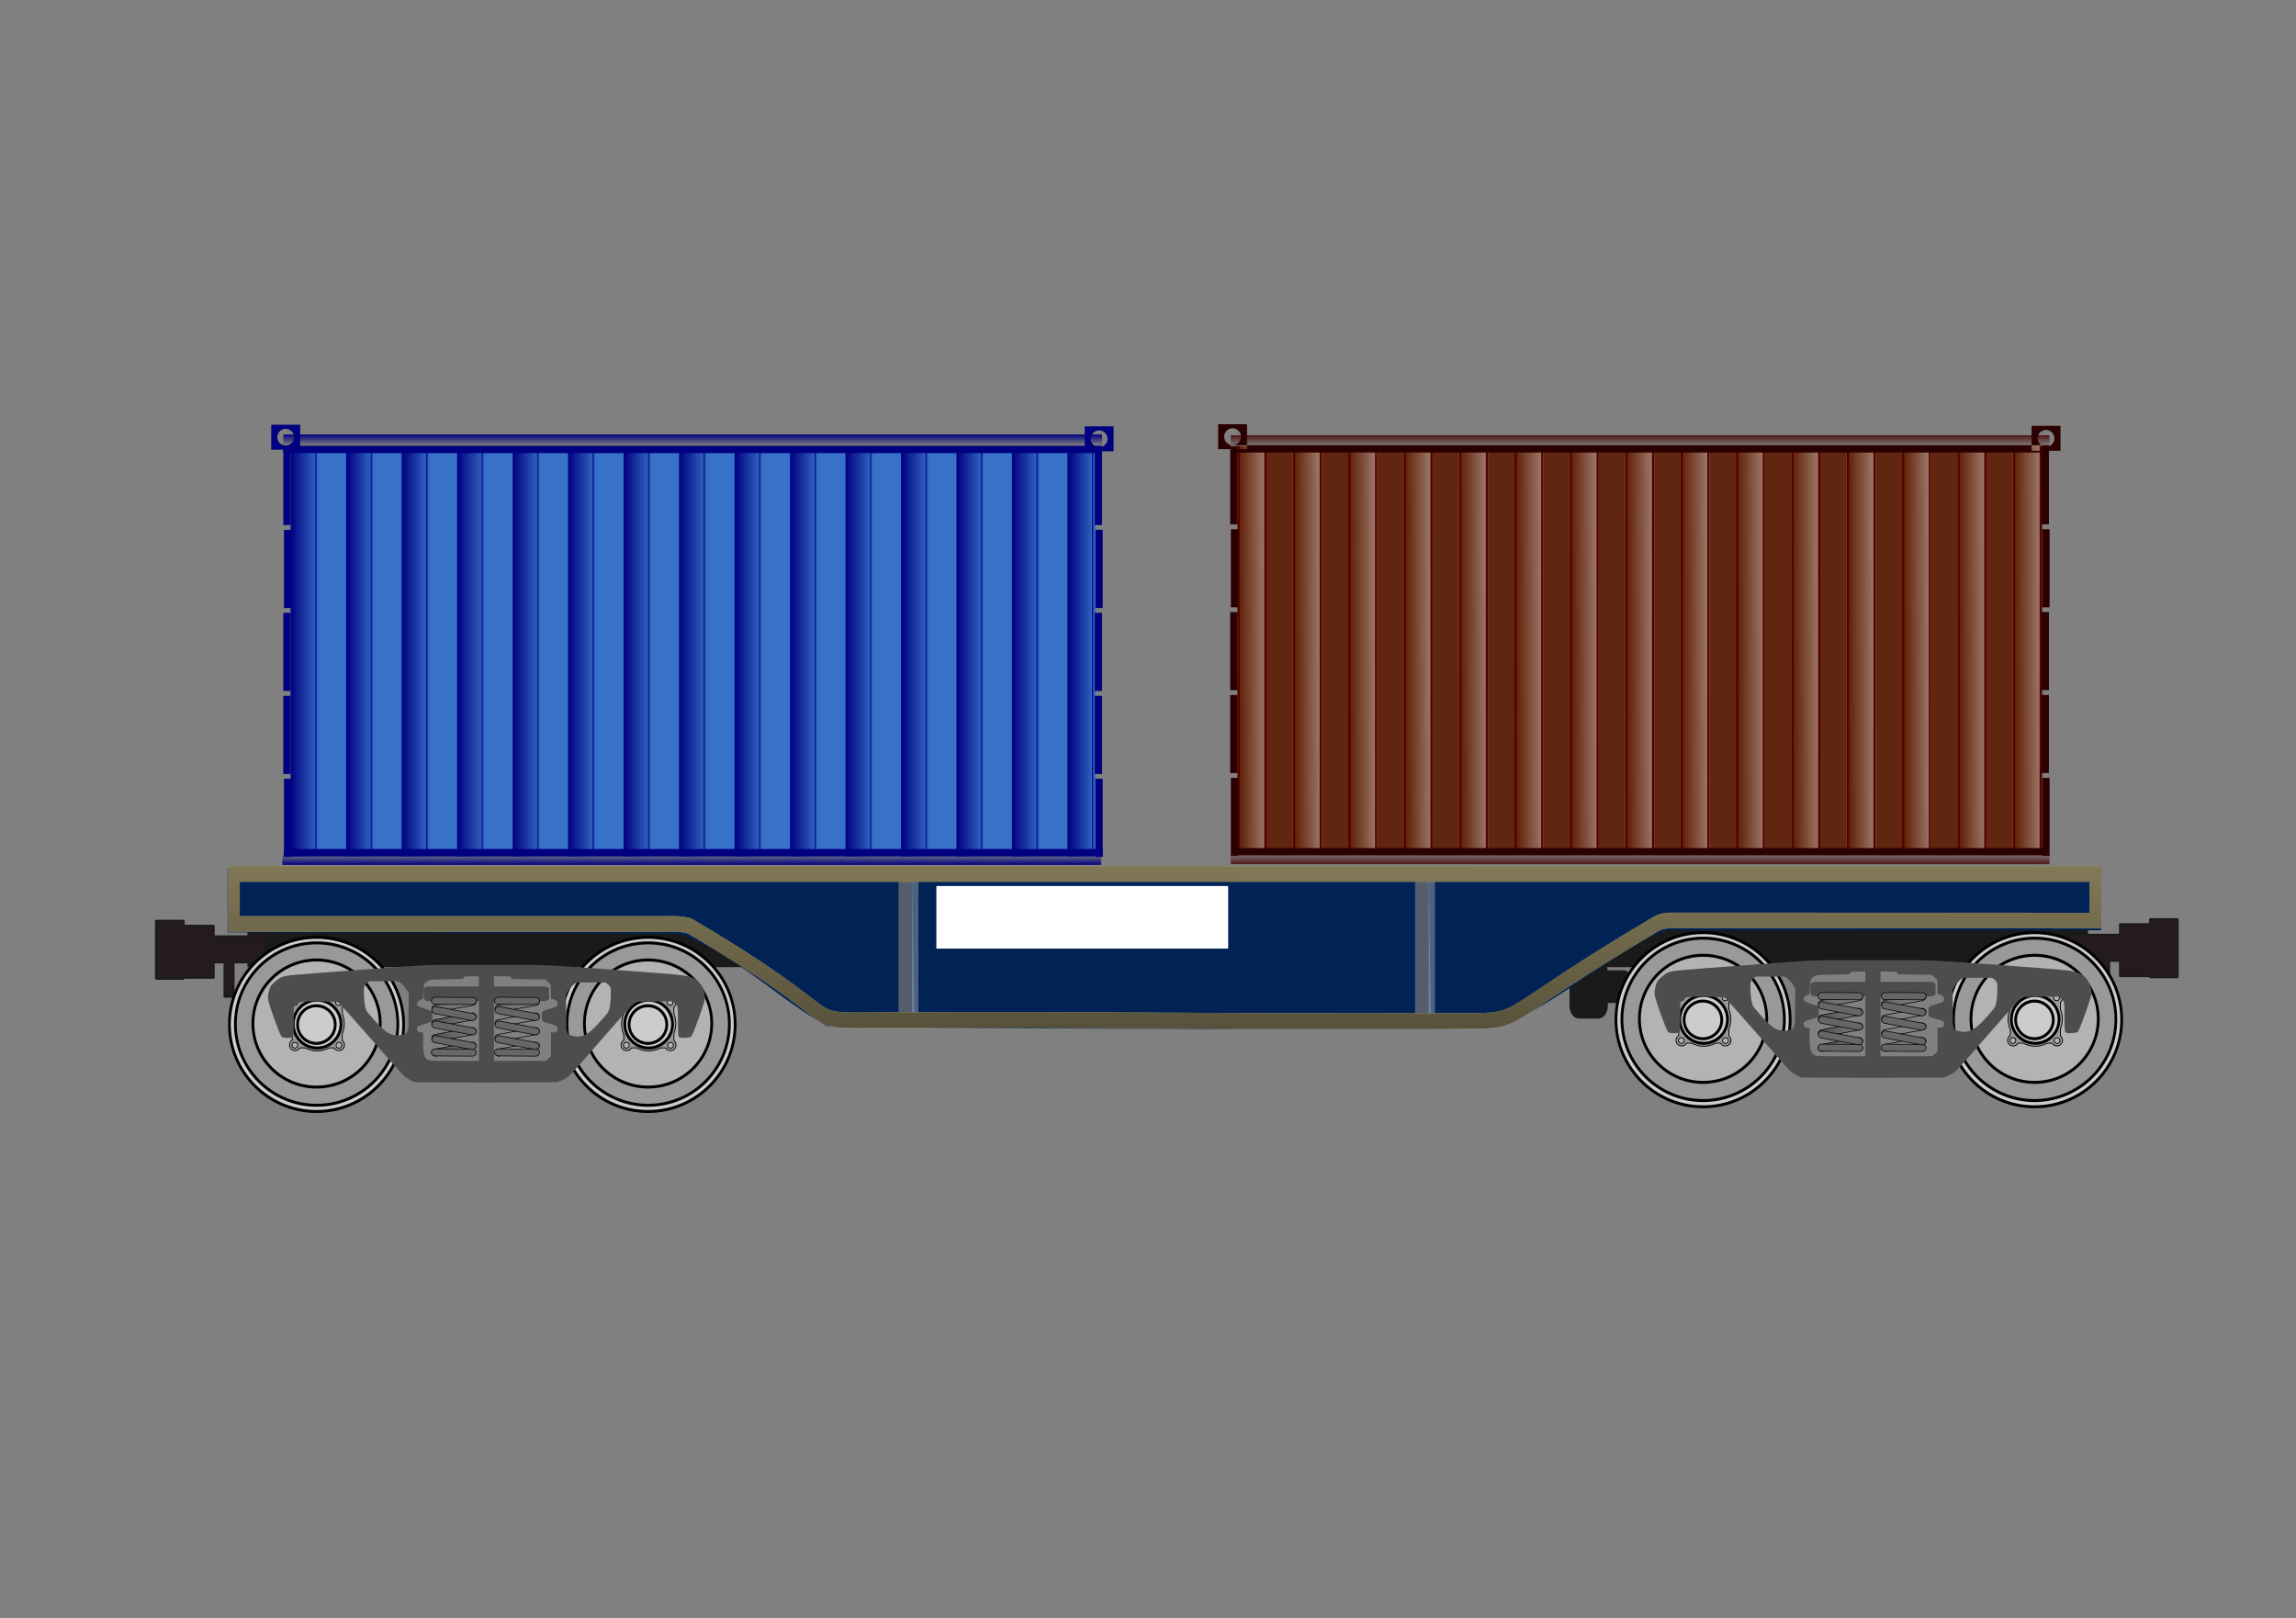 <?xml version="1.0" encoding="UTF-8" standalone="no"?>
<!-- Created with Inkscape (http://www.inkscape.org/) -->
<svg
    xmlns:inkscape="http://www.inkscape.org/namespaces/inkscape"
    xmlns:rdf="http://www.w3.org/1999/02/22-rdf-syntax-ns#"
    xmlns="http://www.w3.org/2000/svg"
    xmlns:sodipodi="http://sodipodi.sourceforge.net/DTD/sodipodi-0.dtd"
    xmlns:ns1="http://sozi.baierouge.fr"
    xmlns:cc="http://creativecommons.org/ns#"
    xmlns:xlink="http://www.w3.org/1999/xlink"
    xmlns:dc="http://purl.org/dc/elements/1.1/"
    id="svg2"
    sodipodi:docname="platforma.svg"
    viewBox="0 0 744.09 524.41"
    version="1.1"
    inkscape:version="0.48.4 r9939"
  >
  <rect x="0" y="0" width="744.09" height="524.41" fill="#808080" stroke="none"/>
  <defs
      id="defs4"
    >
    <linearGradient
        id="linearGradient16601-2"
        y2="245.77"
        gradientUnits="userSpaceOnUse"
        x2="297.16"
        y1="245.77"
        x1="289.82"
        inkscape:collect="always"
      >
      <stop
          id="stop6288-8-05-6-9-1-4-7"
          style="stop-color:#666666"
          offset="0"
      />
      <stop
          id="stop6290-3-4-8-0-5-0-0"
          style="stop-color:#666666;stop-opacity:0"
          offset="1"
      />
    </linearGradient
    >
    <linearGradient
        id="linearGradient16603-9"
        y2="248.18"
        xlink:href="#linearGradient6264-86-6-7-6-7-4-3"
        gradientUnits="userSpaceOnUse"
        x2="296.77"
        y1="248.18"
        x1="289.44"
        inkscape:collect="always"
    />
    <linearGradient
        id="linearGradient6264-86-6-7-6-7-4-3"
        inkscape:collect="always"
      >
      <stop
          id="stop6266-0-0-6-1-6-8-6"
          style="stop-color:#4d4d4d"
          offset="0"
      />
      <stop
          id="stop6268-1-8-1-3-1-82-9"
          style="stop-color:#4d4d4d;stop-opacity:0"
          offset="1"
      />
    </linearGradient
    >
    <linearGradient
        id="linearGradient16605-2"
        y2="250.57"
        xlink:href="#linearGradient6264-86-6-7-6-7-4-3"
        gradientUnits="userSpaceOnUse"
        x2="296.39"
        y1="250.57"
        x1="289.06"
        inkscape:collect="always"
    />
    <linearGradient
        id="linearGradient16607-5"
        y2="252.97"
        xlink:href="#linearGradient6264-86-6-7-6-7-4-3"
        gradientUnits="userSpaceOnUse"
        x2="296.01"
        y1="252.97"
        x1="288.67"
        inkscape:collect="always"
    />
    <linearGradient
        id="linearGradient4839-7"
        y2="-428.53"
        gradientUnits="userSpaceOnUse"
        x2="315.06"
        y1="-104.27"
        x1="314.26"
        inkscape:collect="always"
      >
      <stop
          id="stop4137-4"
          style="stop-color:#000000"
          offset="0"
      />
      <stop
          id="stop4139-1"
          style="stop-color:#000000;stop-opacity:0"
          offset="1"
      />
    </linearGradient
    >
    <linearGradient
        id="linearGradient4841-7"
        y2="224.04"
        gradientUnits="userSpaceOnUse"
        x2="442.92"
        gradientTransform="matrix(1 0 0 .974 -38.891 -27.961)"
        y1="224.04"
        x1="431.87"
        inkscape:collect="always"
      >
      <stop
          id="stop3981-99-6-4-77"
          style="stop-color:#000080"
          offset="0"
      />
      <stop
          id="stop3983-03-4-7-39"
          style="stop-color:#000080;stop-opacity:0"
          offset="1"
      />
    </linearGradient
    >
    <linearGradient
        id="linearGradient4843-5"
        y2="189.87"
        gradientUnits="userSpaceOnUse"
        x2="403.21"
        y1="189.87"
        x1="402.37"
        inkscape:collect="always"
      >
      <stop
          id="stop4366-9"
          style="stop-color:#000080"
          offset="0"
      />
      <stop
          id="stop4368-4-6"
          style="stop-color:#000080;stop-opacity:0"
          offset="1"
      />
    </linearGradient
    >
    <linearGradient
        id="linearGradient4902-2"
        y2="-568.57"
        gradientUnits="userSpaceOnUse"
        x2="141.62"
        gradientTransform="matrix(.663 0 0 1 47.692 0)"
        y1="-568.57"
        x1="135.25"
        inkscape:collect="always"
      >
      <stop
          id="stop5297-0"
          style="stop-color:#000080"
          offset="0"
      />
      <stop
          id="stop5299-2"
          style="stop-color:#000080;stop-opacity:0"
          offset="1"
      />
    </linearGradient
    >
    <linearGradient
        id="linearGradient4904-4"
        y2="-568.57"
        gradientUnits="userSpaceOnUse"
        x2="141.62"
        gradientTransform="matrix(.663 0 0 1 -391.61 1136.8)"
        y1="-568.57"
        x1="135.25"
        inkscape:collect="always"
      >
      <stop
          id="stop5297-8-5"
          style="stop-color:#000080"
          offset="0"
      />
      <stop
          id="stop5299-8-3"
          style="stop-color:#000080;stop-opacity:0"
          offset="1"
      />
    </linearGradient
    >
    <linearGradient
        id="linearGradient4906-7"
        y2="-631.55"
        gradientUnits="userSpaceOnUse"
        x2="-71.509"
        gradientTransform="translate(-218.19 -24.508)"
        y1="-631.55"
        x1="-75.729"
        inkscape:collect="always"
      >
      <stop
          id="stop6451-0"
          style="stop-color:#501616"
          offset="0"
      />
      <stop
          id="stop6453-3"
          style="stop-color:#501616;stop-opacity:0"
          offset="1"
      />
    </linearGradient
    >
    <linearGradient
        id="linearGradient4908-1"
        y2="190.14"
        gradientUnits="userSpaceOnUse"
        x2="415.84"
        gradientTransform="matrix(1 0 0 1.027 74.328 -173.25)"
        y1="190.2"
        x1="392.98"
        inkscape:collect="always"
      >
      <stop
          id="stop5750-6-5"
          style="stop-color:#5c1a00"
          offset="0"
      />
      <stop
          id="stop5752-1-4"
          style="stop-color:#5c1a00;stop-opacity:0"
          offset="1"
      />
    </linearGradient
    >
    <linearGradient
        id="linearGradient4938-6"
        y2="-631.55"
        gradientUnits="userSpaceOnUse"
        x2="-71.509"
        gradientTransform="translate(205.48 1287.6)"
        y1="-631.55"
        x1="-75.729"
        inkscape:collect="always"
      >
      <stop
          id="stop6451-7-2"
          style="stop-color:#501616"
          offset="0"
      />
      <stop
          id="stop6453-9-2"
          style="stop-color:#501616;stop-opacity:0"
          offset="1"
      />
    </linearGradient
    >
  </defs
  >
  <sodipodi:namedview
      id="base"
      bordercolor="#666666"
      inkscape:pageshadow="2"
      inkscape:window-y="-8"
      pagecolor="#ffffff"
      inkscape:window-height="1018"
      inkscape:window-maximized="1"
      inkscape:zoom="0.98994949"
      inkscape:window-x="-8"
      showgrid="false"
      borderopacity="1.0"
      inkscape:current-layer="layer1"
      inkscape:cx="392.1529"
      inkscape:cy="367.10917"
      inkscape:window-width="1920"
      inkscape:pageopacity="0.0"
      inkscape:document-units="px"
  />
  <g
      id="layer1"
      inkscape:label="Layer 1"
      inkscape:groupmode="layer"
      transform="translate(0 -527.95)"
    >
    <g
        id="g20099-7"
        transform="translate(21.508 408.47)"
      >
      <path
          id="rect10175-9-4-5-4-2-5"
          style="fill:#1a1a1a"
          inkscape:connector-curvature="0"
          d="m58.675 420.33v12.63h428.68c-0.13 0.46-0.21 0.97-0.21 1.5v11.09c0 2.24 1.34 4.06 3 4.06h6.39c1.66 0 3.02-1.82 3.02-4.06v-1h5.25c1.04 0 1.88-1.13 1.88-2.53v-5.56c0-1.4-0.84-2.5-1.88-2.5h-5.3c-0.03-0.34-0.09-0.69-0.18-1h10.35v10.09h6.02v-10.09h139.5v-12.63h-596.52z"
      />
      <path
          id="rect17288-5-5-0-7-0"
          style="stroke-linejoin:round;stroke:#1a1a1a;stroke-linecap:round;stroke-width:0.53;fill:#241c1c"
          d="m29.171 417.86c-0.109 0-0.187 0.08-0.187 0.18v18.57c0 0.1 0.078 0.18 0.187 0.18h8.688c0.109 0 0.219-0.08 0.219-0.18v-0.16h9.687c0.025 0 0.031-0.02 0.031-0.03v-4.94h3.407v11.09c0 0.02 0.019 0.04 0.031 0.04h2.969c0.012 0 0.031-0.02 0.031-0.04v-11.09h10.344v-8.56h-16.782v-3.41c0-0.01-0.006-0.03-0.031-0.03h-9.687v-1.44c0-0.1-0.11-0.18-0.219-0.18h-8.688z"
          inkscape:transform-center-x="4.3036178"
          inkscape:transform-center-y="-3.0032437"
          inkscape:connector-curvature="0"
      />
      <g
          id="g3847-9-4-1"
          transform="translate(-29.358 -482.79)"
        >
        <g
            id="g3524-2-2-7"
            transform="translate(-14.932 -60.188)"
          >
          <path
              id="path3071-1-7-4-0-5-9-1-7-7-3-3"
              sodipodi:rx="67.85714"
              sodipodi:ry="63.57143"
              style="stroke:#000000;stroke-linecap:round;stroke-width:2.164;fill:#cccccc"
              sodipodi:type="arc"
              d="m-334.29 614.51c0 35.1-30.38 63.57-67.85 63.57-37.48 0-67.86-28.47-67.86-63.57 0-35.11 30.38-63.58 67.86-63.58 37.47 0 67.85 28.47 67.85 63.58z"
              transform="matrix(.416 0 0 .444 292.65 721.65)"
              sodipodi:cy="614.50507"
              sodipodi:cx="-402.14285"
          />
          <path
              id="path3071-1-7-4-4-3-88-4-9-2-5"
              sodipodi:rx="67.85714"
              sodipodi:ry="63.57143"
              style="stroke:#000000;stroke-linecap:round;stroke-width:2.32;fill:#999999"
              sodipodi:type="arc"
              d="m-334.29 614.51c0 35.1-30.38 63.57-67.85 63.57-37.48 0-67.86-28.47-67.86-63.57 0-35.11 30.38-63.58 67.86-63.58 37.47 0 67.85 28.47 67.85 63.58z"
              transform="matrix(.388 0 0 .414 281.42 739.98)"
              sodipodi:cy="614.50507"
              sodipodi:cx="-402.14285"
          />
          <path
              id="path3071-1-7-2-4-8-0-5-2-2"
              sodipodi:rx="67.85714"
              sodipodi:ry="63.57143"
              style="stroke:#000000;stroke-linecap:round;stroke-width:2.962;fill:#b3b3b3"
              sodipodi:type="arc"
              d="m-334.29 614.51c0 35.1-30.38 63.57-67.85 63.57-37.48 0-67.86-28.47-67.86-63.57 0-35.11 30.38-63.58 67.86-63.58 37.47 0 67.85 28.47 67.85 63.58z"
              transform="matrix(.304 0 0 .324 247.62 795.11)"
              sodipodi:cy="614.50507"
              sodipodi:cx="-402.14285"
          />
          <path
              id="path8119-4-1-8"
              style="stroke:#000000;stroke-linecap:round;stroke-width:.277;fill:#999999"
              d="m125.56 985.49c-1.17 0-2.27 0.23-3.29 0.64h-2.6c-0.32-0.3-0.76-0.48-1.24-0.48-1.01 0-1.83 0.81-1.83 1.82 0 0.66 0.36 1.24 0.89 1.56v1.77c-0.46 1.07-0.72 2.24-0.72 3.48 0 1.23 0.26 2.41 0.72 3.47v1.85c-0.53 0.32-0.89 0.9-0.89 1.6 0 1 0.82 1.8 1.83 1.8 0.65 0 1.22-0.3 1.54-0.9h1.68c1.17 0.6 2.5 1 3.91 1 1.4 0 2.74-0.4 3.92-1h1.57c0.32 0.6 0.9 0.9 1.54 0.9 1.01 0 1.83-0.8 1.83-1.8 0-0.6-0.27-1.1-0.69-1.47v-2.22c0.39-1 0.61-2.09 0.61-3.23s-0.22-2.23-0.61-3.23v-2.15c0.42-0.34 0.69-0.85 0.69-1.43 0-1.01-0.82-1.82-1.83-1.82-0.48 0-0.91 0.18-1.24 0.48h-2.5c-1.01-0.41-2.13-0.64-3.29-0.64zm-7.36 0.93h0.1c0.53 0 0.95 0.43 0.95 0.95 0 0.53-0.42 0.95-0.95 0.95-0.52 0-0.95-0.42-0.95-0.95 0-0.49 0.37-0.9 0.85-0.95zm14.29 0.03c0.52 0 0.95 0.42 0.95 0.95 0 0.52-0.43 0.95-0.95 0.95-0.53 0-0.95-0.43-0.95-0.95 0-0.53 0.42-0.95 0.95-0.95zm-14.16 13.85c0.52 0 0.95 0.4 0.95 0.9s-0.43 1-0.95 1c-0.53 0-0.95-0.5-0.95-1s0.42-0.9 0.95-0.9zm14.31 0c0.52 0 0.95 0.4 0.95 1 0 0.5-0.43 0.9-0.95 0.9-0.53 0-0.96-0.4-0.96-0.9 0-0.6 0.43-1 0.96-1z"
              inkscape:transform-center-x="7.4861056"
              inkscape:transform-center-y="-0.10439815"
              inkscape:connector-curvature="0"
          />
          <path
              id="path3071-1-8-4-0-9-3-6-9"
              sodipodi:rx="67.85714"
              sodipodi:ry="63.57143"
              style="stroke:#000000;stroke-linecap:round;stroke-width:7.88;fill:#cccccc"
              sodipodi:type="arc"
              d="m-334.29 614.51c0 35.1-30.38 63.57-67.85 63.57-37.48 0-67.86-28.47-67.86-63.57 0-35.11 30.38-63.58 67.86-63.58 37.47 0 67.85 28.47 67.85 63.58z"
              transform="matrix(.114 0 0 .122 171.4 919.42)"
              sodipodi:cy="614.50507"
              sodipodi:cx="-402.14285"
          />
          <path
              id="path3071-8-60-17-4-12-85-2"
              sodipodi:rx="67.85714"
              sodipodi:ry="63.57143"
              style="stroke:#000000;stroke-linecap:round;stroke-width:10.045;fill:none"
              sodipodi:type="arc"
              d="m-334.29 614.51c0 35.1-30.38 63.57-67.85 63.57-37.48 0-67.86-28.47-67.86-63.57 0-35.11 30.38-63.58 67.86-63.58 37.47 0 67.85 28.47 67.85 63.58z"
              transform="matrix(.09 0 0 .096 161.51 935.56)"
              sodipodi:cy="614.50507"
              sodipodi:cx="-402.14285"
          />
        </g
        >
        <g
            id="g3524-8-3-7-7"
            transform="translate(92.515 -60.188)"
          >
          <path
              id="path3071-1-7-4-0-5-9-1-7-8-3-6-3"
              sodipodi:rx="67.85714"
              sodipodi:ry="63.57143"
              style="stroke:#000000;stroke-linecap:round;stroke-width:2.164;fill:#cccccc"
              sodipodi:type="arc"
              d="m-334.29 614.51c0 35.1-30.38 63.57-67.85 63.57-37.48 0-67.86-28.47-67.86-63.57 0-35.11 30.38-63.58 67.86-63.58 37.47 0 67.85 28.47 67.85 63.58z"
              transform="matrix(.416 0 0 .444 292.65 721.65)"
              sodipodi:cy="614.50507"
              sodipodi:cx="-402.14285"
          />
          <path
              id="path3071-1-7-4-4-3-88-4-2-4-1-4"
              sodipodi:rx="67.85714"
              sodipodi:ry="63.57143"
              style="stroke:#000000;stroke-linecap:round;stroke-width:2.32;fill:#999999"
              sodipodi:type="arc"
              d="m-334.29 614.51c0 35.1-30.38 63.57-67.85 63.57-37.48 0-67.86-28.47-67.86-63.57 0-35.11 30.38-63.58 67.86-63.58 37.47 0 67.85 28.47 67.85 63.58z"
              transform="matrix(.388 0 0 .414 281.42 739.98)"
              sodipodi:cy="614.50507"
              sodipodi:cx="-402.14285"
          />
          <path
              id="path3071-1-7-2-4-8-0-4-1-8-0"
              sodipodi:rx="67.85714"
              sodipodi:ry="63.57143"
              style="stroke:#000000;stroke-linecap:round;stroke-width:2.962;fill:#b3b3b3"
              sodipodi:type="arc"
              d="m-334.29 614.51c0 35.1-30.38 63.57-67.85 63.57-37.48 0-67.86-28.47-67.86-63.57 0-35.11 30.38-63.58 67.86-63.58 37.47 0 67.85 28.47 67.85 63.58z"
              transform="matrix(.304 0 0 .324 247.62 795.11)"
              sodipodi:cy="614.50507"
              sodipodi:cx="-402.14285"
          />
          <path
              id="path8119-5-1-9-0"
              style="stroke:#000000;stroke-linecap:round;stroke-width:.277;fill:#999999"
              d="m125.56 985.49c-1.17 0-2.27 0.23-3.29 0.64h-2.6c-0.32-0.3-0.76-0.48-1.24-0.48-1.01 0-1.83 0.81-1.83 1.82 0 0.66 0.36 1.24 0.89 1.56v1.77c-0.46 1.07-0.72 2.24-0.72 3.48 0 1.23 0.26 2.41 0.72 3.47v1.85c-0.53 0.32-0.89 0.9-0.89 1.6 0 1 0.82 1.8 1.83 1.8 0.65 0 1.22-0.3 1.54-0.9h1.68c1.17 0.6 2.5 1 3.91 1 1.4 0 2.74-0.4 3.92-1h1.57c0.32 0.6 0.9 0.9 1.54 0.9 1.01 0 1.83-0.8 1.83-1.8 0-0.6-0.27-1.1-0.69-1.47v-2.22c0.39-1 0.61-2.09 0.61-3.23s-0.22-2.23-0.61-3.23v-2.15c0.42-0.34 0.69-0.85 0.69-1.43 0-1.01-0.82-1.82-1.83-1.82-0.48 0-0.91 0.18-1.24 0.48h-2.5c-1.01-0.41-2.13-0.64-3.29-0.64zm-7.36 0.93h0.1c0.53 0 0.95 0.43 0.95 0.95 0 0.53-0.42 0.95-0.95 0.95-0.52 0-0.95-0.42-0.95-0.95 0-0.49 0.37-0.9 0.85-0.95zm14.29 0.03c0.52 0 0.95 0.42 0.95 0.95 0 0.52-0.43 0.95-0.95 0.95-0.53 0-0.95-0.43-0.95-0.95 0-0.53 0.42-0.95 0.95-0.95zm-14.16 13.85c0.52 0 0.95 0.4 0.95 0.9s-0.43 1-0.95 1c-0.53 0-0.95-0.5-0.95-1s0.42-0.9 0.95-0.9zm14.31 0c0.52 0 0.95 0.4 0.95 1 0 0.5-0.43 0.9-0.95 0.9-0.53 0-0.96-0.4-0.96-0.9 0-0.6 0.43-1 0.96-1z"
              inkscape:transform-center-x="7.4861056"
              inkscape:transform-center-y="-0.10439815"
              inkscape:connector-curvature="0"
          />
          <path
              id="path3071-1-8-4-0-9-5-3-27-9"
              sodipodi:rx="67.85714"
              sodipodi:ry="63.57143"
              style="stroke:#000000;stroke-linecap:round;stroke-width:7.88;fill:#cccccc"
              sodipodi:type="arc"
              d="m-334.29 614.51c0 35.1-30.38 63.57-67.85 63.57-37.48 0-67.86-28.47-67.86-63.57 0-35.11 30.38-63.58 67.86-63.58 37.47 0 67.85 28.47 67.85 63.58z"
              transform="matrix(.114 0 0 .122 171.4 919.42)"
              sodipodi:cy="614.50507"
              sodipodi:cx="-402.14285"
          />
          <path
              id="path3071-8-60-17-4-1-8-9-6"
              sodipodi:rx="67.85714"
              sodipodi:ry="63.57143"
              style="stroke:#000000;stroke-linecap:round;stroke-width:10.045;fill:none"
              sodipodi:type="arc"
              d="m-334.29 614.51c0 35.1-30.38 63.57-67.85 63.57-37.48 0-67.86-28.47-67.86-63.57 0-35.11 30.38-63.58 67.86-63.58 37.47 0 67.85 28.47 67.85 63.58z"
              transform="matrix(.09 0 0 .096 161.51 935.56)"
              sodipodi:cy="614.50507"
              sodipodi:cx="-402.14285"
          />
        </g
        >
        <g
            id="g8280-7-54-6"
            transform="matrix(9.268 0 0 8.205 -3463.7 -1633.3)"
          >
          <path
              id="path3988-6-3-1-4-3-6"
              d="m209.78 966.81c-3.82 0.04-6.9 0.22-15.69 0.88-16.9 1.25-30.76 2.35-32 2.56-1.95 0.33-2.85 0.78-4.28 2.13-1.3 1.23-1.37 1.35-1.75 2.84-0.28 1.1-0.39 1.89-0.31 2.72 0.14 1.47 3.61 11.38 4.22 12.03 0.37 0.39 0.61 0.47 1.91 0.47 0.89 0 1.57-0.11 1.71-0.25 0.17-0.17 0.25-1.54 0.25-5v-4.78l0.85-0.79c0.74-0.68 0.97-0.79 2.06-0.9 2.03-0.22 10.66-0.05 11.13 0.22 0.22 0.13 4.71 5.28 9.96 11.44 5.26 6.15 9.95 11.62 10.44 12.12 0.93 1 2.72 2 3.88 2.3 0.37 0 10.56 0.1 22.65 0.1l22-0.1 1.44-0.6c0.92-0.4 1.81-1 2.41-1.5 0.94-1 6.64-7.5 7.84-9.04 0.36-0.46 1.06-1.29 1.59-1.88 0.53-0.58 2.54-2.93 4.47-5.22s4.28-5.02 5.22-6.03l1.72-1.81 5.75-0.06 5.78-0.07 0.78 0.57c1 0.72 1.05 0.89 1.07 6.31 0 3.35 0.06 4.34 0.28 4.62 0.23 0.31 0.47 0.38 1.9 0.32 1.34-0.06 1.72-0.16 2.03-0.47 0.57-0.57 4.07-10.55 4.22-12.03 0.24-2.36-0.84-4.83-2.65-6.16-1.85-1.36-2.8-1.56-12.78-2.34-28.2-2.22-34.36-2.59-40.22-2.6h-5.66-14.91-5.62-1.69zm17.13 3.66c2.61 0.01 4.93 0.06 5.09 0.12 0.17 0.07 0.28 0.28 0.28 0.47 0 0.33 0.36 0.35 5.44 0.41l5.4 0.06 0.85 0.85 0.81 0.81 0.06 2.31 0.07 2.31 0.65 0.1c0.92 0.17 1.54 0.92 1.38 1.65-0.18 0.8-0.34 0.87-2.44 1.47-2.4 0.69-2.53 0.79-2.53 2.41 0 0.74 0.11 1.42 0.25 1.59 0.13 0.17 1.04 0.51 2 0.75 2.21 0.57 2.78 0.88 2.78 1.53 0 0.86-0.48 1.38-1.34 1.38h-0.78v3.81 3.84l-0.79 0.78-0.78 0.76-16.4 0.03v-19.38h15.75c0.87 0 1.59-0.4 1.59-0.91v-2.9c0-0.51-0.72-0.91-1.59-0.91h-15.75v-3.34zm-6.88 0.03c0.59-0.01 1.42 0.01 2.13 0v3.31h-15.75c-0.88 0-1.6 0.4-1.6 0.91v2.9c0 0.51 0.72 0.91 1.6 0.91h15.75v19.38c-11.33 0.01-15.3 0-15.72-0.19-1.53-0.69-1.84-1.7-1.85-5.91v-3.12h-0.62c-0.76 0-1.31-0.49-1.31-1.19 0-0.71 0.48-1.01 2.59-1.62 1.04-0.31 1.97-0.67 2.09-0.82 0.27-0.32 0.22-2.97-0.06-3.25-0.1-0.1-1.12-0.5-2.25-0.87-1.14-0.38-2.14-0.82-2.25-1-0.34-0.57 0.09-1.39 0.97-1.82l0.78-0.37 0.13-2.22c0.12-2.5 0.31-2.94 1.59-3.59 0.7-0.36 1.24-0.42 5.97-0.47 4.87-0.06 5.16-0.07 5.16-0.41 0-0.19 0.14-0.4 0.31-0.47 0.1-0.03 1.01-0.07 2.34-0.09zm-32.37 1.62h8.9c0.89 0.08 3.08 2.66 3.5 4.04l-0.09 10.81c-0.61 2.34-0.16 2.06-3.13 2.69-2.76-0.14-3.87-0.32-9.75-7.5-1.07-1.32-1.18-5.25-1.15-7.63-0.06-1.3 1.22-2.06 1.72-2.41zm65.46 0.38h8.88c0.5 0.34 1.77 1.1 1.72 2.41 0.03 2.37-0.05 6.31-1.13 7.62-5.88 7.19-6.98 7.36-9.75 7.5-2.96-0.63-2.54-0.34-3.15-2.69l-0.07-10.81c0.43-1.37 2.62-3.95 3.5-4.03z"
              style="fill:#4d4d4d"
              transform="matrix(.111 0 0 .122 366.66 192.63)"
              inkscape:connector-curvature="0"
          />
          <g
              id="g6294-0-3-8-2-12-5"
              transform="matrix(.219 0 0 .237 318.88 267.84)"
            >
            <rect
                id="rect6059-5-8-74-7-3-1"
                style="stroke-linejoin:round;stroke:#000000;stroke-linecap:round;stroke-width:.111;fill:url(#linearGradient16601-2)"
                transform="matrix(.982 -.19 .157 .988 0 0)"
                ry=".586"
                height="1.172"
                width="7.207"
                y="245.19"
                x="289.89"
            />
            <rect
                id="rect6059-2-4-3-2-79-3-4"
                style="stroke-linejoin:round;stroke:#000000;stroke-linecap:round;stroke-width:.111;fill:url(#linearGradient16603-9)"
                transform="matrix(.982 -.19 .157 .988 0 0)"
                ry=".586"
                height="1.172"
                width="7.207"
                y="247.59"
                x="289.5"
            />
            <rect
                id="rect6059-29-67-2-7-3-4-2"
                style="stroke-linejoin:round;stroke:#000000;stroke-linecap:round;stroke-width:.111;fill:url(#linearGradient16605-2)"
                transform="matrix(.982 -.19 .157 .988 0 0)"
                ry=".586"
                height="1.172"
                width="7.207"
                y="249.99"
                x="289.12"
            />
            <rect
                id="rect6059-8-9-70-7-1-1-5"
                style="stroke-linejoin:round;stroke:#000000;stroke-linecap:round;stroke-width:.111;fill:url(#linearGradient16607-5)"
                transform="matrix(.982 -.19 .157 .988 0 0)"
                ry=".586"
                height="1.172"
                width="7.207"
                y="252.38"
                x="288.74"
            />
            <rect
                id="rect6059-4-2-3-6-9-9-1-7"
                style="stroke-linejoin:round;stroke:#000000;stroke-linecap:round;stroke-width:.111;fill:#666666"
                transform="matrix(-.982 -.19 -.157 .988 0 0)"
                ry=".586"
                height="1.172"
                width="7.207"
                y="124.73"
                x="-356.43"
            />
            <rect
                id="rect6059-3-8-4-80-3-8-3-8"
                style="stroke-linejoin:round;stroke:#000000;stroke-linecap:round;stroke-width:.111;fill:#666666"
                transform="matrix(-1 -.006 -.005 1 0 0)"
                inkscape:transform-center-x="-7.7096729"
                inkscape:transform-center-y="17.14693"
                ry=".588"
                height="1.175"
                width="7.184"
                y="192.39"
                x="-331.34"
            />
            <rect
                id="rect6059-3-8-5-7-1-1-6-8-4"
                style="stroke-linejoin:round;stroke:#000000;stroke-linecap:round;stroke-width:.111;fill:#666666"
                transform="matrix(-1 -.006 -.005 1 0 0)"
                inkscape:transform-center-x="-0.85234379"
                inkscape:transform-center-y="2.0897127"
                ry=".588"
                height="1.175"
                width="7.184"
                y="183.78"
                x="-331.3"
            />
            <rect
                id="rect6059-4-27-8-1-9-5-7-8"
                style="stroke-linejoin:round;stroke:#000000;stroke-linecap:round;stroke-width:.111;fill:#666666"
                transform="matrix(-.982 -.19 -.157 .988 0 0)"
                ry=".586"
                height="1.172"
                width="7.207"
                y="127.13"
                x="-356.81"
            />
            <rect
                id="rect6059-4-8-95-8-0-4-3"
                style="stroke-linejoin:round;stroke:#000000;stroke-linecap:round;stroke-width:.111;fill:#666666"
                transform="matrix(-.982 -.19 -.157 .988 0 0)"
                ry=".586"
                height="1.172"
                width="7.207"
                y="122.38"
                x="-356.05"
            />
          </g
          >
          <g
              id="g6294-0-3-8-6-2-2-4"
              transform="matrix(.219 0 0 .237 321.09 267.84)"
            >
            <rect
                id="rect6059-5-8-74-3-8-7-6"
                style="stroke-linejoin:round;stroke:#000000;stroke-linecap:round;stroke-width:.111;fill:url(#linearGradient16601-2)"
                transform="matrix(.982 -.19 .157 .988 0 0)"
                ry=".586"
                height="1.172"
                width="7.207"
                y="245.19"
                x="289.89"
            />
            <rect
                id="rect6059-2-4-3-2-7-6-7-1"
                style="stroke-linejoin:round;stroke:#000000;stroke-linecap:round;stroke-width:.111;fill:url(#linearGradient16603-9)"
                transform="matrix(.982 -.19 .157 .988 0 0)"
                ry=".586"
                height="1.172"
                width="7.207"
                y="247.59"
                x="289.5"
            />
            <rect
                id="rect6059-29-67-2-7-8-0-9-8"
                style="stroke-linejoin:round;stroke:#000000;stroke-linecap:round;stroke-width:.111;fill:url(#linearGradient16605-2)"
                transform="matrix(.982 -.19 .157 .988 0 0)"
                ry=".586"
                height="1.172"
                width="7.207"
                y="249.99"
                x="289.12"
            />
            <rect
                id="rect6059-8-9-70-7-8-2-3-0"
                style="stroke-linejoin:round;stroke:#000000;stroke-linecap:round;stroke-width:.111;fill:url(#linearGradient16607-5)"
                transform="matrix(.982 -.19 .157 .988 0 0)"
                ry=".586"
                height="1.172"
                width="7.207"
                y="252.38"
                x="288.74"
            />
            <rect
                id="rect6059-4-2-3-6-9-2-4-1-7"
                style="stroke-linejoin:round;stroke:#000000;stroke-linecap:round;stroke-width:.111;fill:#666666"
                transform="matrix(-.982 -.19 -.157 .988 0 0)"
                ry=".586"
                height="1.172"
                width="7.207"
                y="124.73"
                x="-356.43"
            />
            <rect
                id="rect6059-3-8-4-80-3-9-8-9-4"
                style="stroke-linejoin:round;stroke:#000000;stroke-linecap:round;stroke-width:.111;fill:#666666"
                transform="matrix(-1 -.006 -.005 1 0 0)"
                inkscape:transform-center-x="-7.7096729"
                inkscape:transform-center-y="17.14693"
                ry=".588"
                height="1.175"
                width="7.184"
                y="192.39"
                x="-331.34"
            />
            <rect
                id="rect6059-3-8-5-7-1-1-1-6-8-2"
                style="stroke-linejoin:round;stroke:#000000;stroke-linecap:round;stroke-width:.111;fill:#666666"
                transform="matrix(-1 -.006 -.005 1 0 0)"
                inkscape:transform-center-x="-0.85234379"
                inkscape:transform-center-y="2.0897127"
                ry=".588"
                height="1.175"
                width="7.184"
                y="183.78"
                x="-331.3"
            />
            <rect
                id="rect6059-4-27-8-1-9-3-5-6-6"
                style="stroke-linejoin:round;stroke:#000000;stroke-linecap:round;stroke-width:.111;fill:#666666"
                transform="matrix(-.982 -.19 -.157 .988 0 0)"
                ry=".586"
                height="1.172"
                width="7.207"
                y="127.13"
                x="-356.81"
            />
            <rect
                id="rect6059-4-8-95-8-5-0-5-3"
                style="stroke-linejoin:round;stroke:#000000;stroke-linecap:round;stroke-width:.111;fill:#666666"
                transform="matrix(-.982 -.19 -.157 .988 0 0)"
                ry=".586"
                height="1.172"
                width="7.207"
                y="122.38"
                x="-356.05"
            />
          </g
          >
        </g
        >
      </g
      >
      <path
          id="rect17288-5-5-0-3"
          style="stroke-linejoin:round;stroke:#1a1a1a;stroke-linecap:round;stroke-width:0.53;fill:#241c1c"
          d="m684.12 417.35c0.11 0 0.19 0.09 0.19 0.19v18.56c0 0.1-0.08 0.19-0.19 0.19h-8.69c-0.11 0-0.22-0.09-0.22-0.19v-0.16h-9.68c-0.03 0-0.04-0.01-0.04-0.03v-4.93h-3.4v11.09c0 0.01-0.02 0.03-0.03 0.03h-2.97c-0.01 0-0.03-0.02-0.03-0.03v-11.09h-10.35v-8.57h16.78v-3.4c0-0.01 0.01-0.03 0.04-0.03h9.68v-1.44c0-0.1 0.11-0.19 0.22-0.19h8.69z"
          inkscape:transform-center-x="-4.3036178"
          inkscape:transform-center-y="-3.0032437"
          inkscape:connector-curvature="0"
      />
      <g
          id="g3847-9-7-6"
          transform="translate(419.99 -484.31)"
        >
        <g
            id="g3524-2-8-1"
            transform="translate(-14.932 -60.188)"
          >
          <path
              id="path3071-1-7-4-0-5-9-1-7-7-1-5"
              sodipodi:rx="67.85714"
              sodipodi:ry="63.57143"
              style="stroke:#000000;stroke-linecap:round;stroke-width:2.164;fill:#cccccc"
              sodipodi:type="arc"
              d="m-334.29 614.51c0 35.1-30.38 63.57-67.85 63.57-37.48 0-67.86-28.47-67.86-63.57 0-35.11 30.38-63.58 67.86-63.58 37.47 0 67.85 28.47 67.85 63.58z"
              transform="matrix(.416 0 0 .444 292.65 721.65)"
              sodipodi:cy="614.50507"
              sodipodi:cx="-402.14285"
          />
          <path
              id="path3071-1-7-4-4-3-88-4-9-6-6"
              sodipodi:rx="67.85714"
              sodipodi:ry="63.57143"
              style="stroke:#000000;stroke-linecap:round;stroke-width:2.32;fill:#999999"
              sodipodi:type="arc"
              d="m-334.29 614.51c0 35.1-30.38 63.57-67.85 63.57-37.48 0-67.86-28.47-67.86-63.57 0-35.11 30.38-63.58 67.86-63.58 37.47 0 67.85 28.47 67.85 63.58z"
              transform="matrix(.388 0 0 .414 281.42 739.98)"
              sodipodi:cy="614.50507"
              sodipodi:cx="-402.14285"
          />
          <path
              id="path3071-1-7-2-4-8-0-5-0-2"
              sodipodi:rx="67.85714"
              sodipodi:ry="63.57143"
              style="stroke:#000000;stroke-linecap:round;stroke-width:2.962;fill:#b3b3b3"
              sodipodi:type="arc"
              d="m-334.29 614.51c0 35.1-30.38 63.57-67.85 63.57-37.48 0-67.86-28.47-67.86-63.57 0-35.11 30.38-63.58 67.86-63.58 37.47 0 67.85 28.47 67.85 63.58z"
              transform="matrix(.304 0 0 .324 247.62 795.11)"
              sodipodi:cy="614.50507"
              sodipodi:cx="-402.14285"
          />
          <path
              id="path8119-4-9-7"
              style="stroke:#000000;stroke-linecap:round;stroke-width:.277;fill:#999999"
              d="m125.56 985.49c-1.17 0-2.27 0.23-3.29 0.64h-2.6c-0.32-0.3-0.76-0.48-1.24-0.48-1.01 0-1.83 0.81-1.83 1.82 0 0.66 0.36 1.24 0.89 1.56v1.77c-0.46 1.07-0.72 2.24-0.72 3.48 0 1.23 0.26 2.41 0.72 3.47v1.85c-0.53 0.32-0.89 0.9-0.89 1.6 0 1 0.82 1.8 1.83 1.8 0.65 0 1.22-0.3 1.54-0.9h1.68c1.17 0.6 2.5 1 3.91 1 1.4 0 2.74-0.4 3.92-1h1.57c0.32 0.6 0.9 0.9 1.54 0.9 1.01 0 1.83-0.8 1.83-1.8 0-0.6-0.27-1.1-0.69-1.47v-2.22c0.39-1 0.61-2.09 0.61-3.23s-0.22-2.23-0.61-3.23v-2.15c0.42-0.34 0.69-0.85 0.69-1.43 0-1.01-0.82-1.82-1.83-1.82-0.48 0-0.91 0.18-1.24 0.48h-2.5c-1.01-0.41-2.13-0.64-3.29-0.64zm-7.36 0.93h0.1c0.53 0 0.95 0.43 0.95 0.95 0 0.53-0.42 0.95-0.95 0.95-0.52 0-0.95-0.42-0.95-0.95 0-0.49 0.37-0.9 0.85-0.95zm14.29 0.03c0.52 0 0.95 0.42 0.95 0.95 0 0.52-0.43 0.95-0.95 0.95-0.53 0-0.95-0.43-0.95-0.95 0-0.53 0.42-0.95 0.95-0.95zm-14.16 13.85c0.52 0 0.95 0.4 0.95 0.9s-0.43 1-0.95 1c-0.53 0-0.95-0.5-0.95-1s0.42-0.9 0.95-0.9zm14.31 0c0.52 0 0.95 0.4 0.95 1 0 0.5-0.43 0.9-0.95 0.9-0.53 0-0.96-0.4-0.96-0.9 0-0.6 0.43-1 0.96-1z"
              inkscape:transform-center-x="7.4861056"
              inkscape:transform-center-y="-0.10439815"
              inkscape:connector-curvature="0"
          />
          <path
              id="path3071-1-8-4-0-9-3-5-8"
              sodipodi:rx="67.85714"
              sodipodi:ry="63.57143"
              style="stroke:#000000;stroke-linecap:round;stroke-width:7.88;fill:#cccccc"
              sodipodi:type="arc"
              d="m-334.29 614.51c0 35.1-30.38 63.57-67.85 63.57-37.48 0-67.86-28.47-67.86-63.57 0-35.11 30.38-63.58 67.86-63.58 37.47 0 67.85 28.47 67.85 63.58z"
              transform="matrix(.114 0 0 .122 171.4 919.42)"
              sodipodi:cy="614.50507"
              sodipodi:cx="-402.14285"
          />
          <path
              id="path3071-8-60-17-4-12-8-7"
              sodipodi:rx="67.85714"
              sodipodi:ry="63.57143"
              style="stroke:#000000;stroke-linecap:round;stroke-width:10.045;fill:none"
              sodipodi:type="arc"
              d="m-334.29 614.51c0 35.1-30.38 63.57-67.85 63.57-37.48 0-67.86-28.47-67.86-63.57 0-35.11 30.38-63.58 67.86-63.58 37.47 0 67.85 28.47 67.85 63.58z"
              transform="matrix(.09 0 0 .096 161.51 935.56)"
              sodipodi:cy="614.50507"
              sodipodi:cx="-402.14285"
          />
        </g
        >
        <g
            id="g3524-8-3-9-8"
            transform="translate(92.515 -60.188)"
          >
          <path
              id="path3071-1-7-4-0-5-9-1-7-8-3-0-0"
              sodipodi:rx="67.85714"
              sodipodi:ry="63.57143"
              style="stroke:#000000;stroke-linecap:round;stroke-width:2.164;fill:#cccccc"
              sodipodi:type="arc"
              d="m-334.29 614.51c0 35.1-30.38 63.57-67.85 63.57-37.48 0-67.86-28.47-67.86-63.57 0-35.11 30.38-63.58 67.86-63.58 37.47 0 67.85 28.47 67.85 63.58z"
              transform="matrix(.416 0 0 .444 292.65 721.65)"
              sodipodi:cy="614.50507"
              sodipodi:cx="-402.14285"
          />
          <path
              id="path3071-1-7-4-4-3-88-4-2-4-0-3"
              sodipodi:rx="67.85714"
              sodipodi:ry="63.57143"
              style="stroke:#000000;stroke-linecap:round;stroke-width:2.32;fill:#999999"
              sodipodi:type="arc"
              d="m-334.29 614.51c0 35.1-30.38 63.57-67.85 63.57-37.48 0-67.86-28.47-67.86-63.57 0-35.11 30.38-63.58 67.86-63.58 37.47 0 67.85 28.47 67.85 63.58z"
              transform="matrix(.388 0 0 .414 281.42 739.98)"
              sodipodi:cy="614.50507"
              sodipodi:cx="-402.14285"
          />
          <path
              id="path3071-1-7-2-4-8-0-4-1-0-6"
              sodipodi:rx="67.85714"
              sodipodi:ry="63.57143"
              style="stroke:#000000;stroke-linecap:round;stroke-width:2.962;fill:#b3b3b3"
              sodipodi:type="arc"
              d="m-334.29 614.51c0 35.1-30.38 63.57-67.85 63.57-37.48 0-67.86-28.47-67.86-63.57 0-35.11 30.38-63.58 67.86-63.58 37.47 0 67.85 28.47 67.85 63.58z"
              transform="matrix(.304 0 0 .324 247.62 795.11)"
              sodipodi:cy="614.50507"
              sodipodi:cx="-402.14285"
          />
          <path
              id="path8119-5-1-7-2"
              style="stroke:#000000;stroke-linecap:round;stroke-width:.277;fill:#999999"
              d="m125.56 985.49c-1.17 0-2.27 0.23-3.29 0.64h-2.6c-0.32-0.3-0.76-0.48-1.24-0.48-1.01 0-1.83 0.81-1.83 1.82 0 0.66 0.36 1.24 0.89 1.56v1.77c-0.46 1.07-0.72 2.24-0.72 3.48 0 1.23 0.26 2.41 0.72 3.47v1.85c-0.53 0.32-0.89 0.9-0.89 1.6 0 1 0.82 1.8 1.83 1.8 0.65 0 1.22-0.3 1.54-0.9h1.68c1.17 0.6 2.5 1 3.91 1 1.4 0 2.74-0.4 3.92-1h1.57c0.32 0.6 0.9 0.9 1.54 0.9 1.01 0 1.83-0.8 1.83-1.8 0-0.6-0.27-1.1-0.69-1.47v-2.22c0.39-1 0.61-2.09 0.61-3.23s-0.22-2.23-0.61-3.23v-2.15c0.42-0.34 0.69-0.85 0.69-1.43 0-1.01-0.82-1.82-1.83-1.82-0.48 0-0.91 0.18-1.24 0.48h-2.5c-1.01-0.41-2.13-0.64-3.29-0.64zm-7.36 0.93h0.1c0.53 0 0.95 0.43 0.95 0.95 0 0.53-0.42 0.95-0.95 0.95-0.52 0-0.95-0.42-0.95-0.95 0-0.49 0.37-0.9 0.85-0.95zm14.29 0.03c0.52 0 0.95 0.42 0.95 0.95 0 0.52-0.43 0.95-0.95 0.95-0.53 0-0.95-0.43-0.95-0.95 0-0.53 0.42-0.95 0.95-0.95zm-14.16 13.85c0.52 0 0.95 0.4 0.95 0.9s-0.43 1-0.95 1c-0.53 0-0.95-0.5-0.95-1s0.42-0.9 0.95-0.9zm14.31 0c0.52 0 0.95 0.4 0.95 1 0 0.5-0.43 0.9-0.95 0.9-0.53 0-0.96-0.4-0.96-0.9 0-0.6 0.43-1 0.96-1z"
              inkscape:transform-center-x="7.4861056"
              inkscape:transform-center-y="-0.10439815"
              inkscape:connector-curvature="0"
          />
          <path
              id="path3071-1-8-4-0-9-5-3-2-9"
              sodipodi:rx="67.85714"
              sodipodi:ry="63.57143"
              style="stroke:#000000;stroke-linecap:round;stroke-width:7.88;fill:#cccccc"
              sodipodi:type="arc"
              d="m-334.29 614.51c0 35.1-30.38 63.57-67.85 63.57-37.48 0-67.86-28.47-67.86-63.57 0-35.11 30.38-63.58 67.86-63.58 37.47 0 67.85 28.47 67.85 63.58z"
              transform="matrix(.114 0 0 .122 171.4 919.42)"
              sodipodi:cy="614.50507"
              sodipodi:cx="-402.14285"
          />
          <path
              id="path3071-8-60-17-4-1-8-5-9"
              sodipodi:rx="67.85714"
              sodipodi:ry="63.57143"
              style="stroke:#000000;stroke-linecap:round;stroke-width:10.045;fill:none"
              sodipodi:type="arc"
              d="m-334.29 614.51c0 35.1-30.38 63.57-67.85 63.57-37.48 0-67.86-28.47-67.86-63.57 0-35.11 30.38-63.58 67.86-63.58 37.47 0 67.85 28.47 67.85 63.58z"
              transform="matrix(.09 0 0 .096 161.51 935.56)"
              sodipodi:cy="614.50507"
              sodipodi:cx="-402.14285"
          />
        </g
        >
        <g
            id="g8280-7-5-0"
            transform="matrix(9.268 0 0 8.205 -3463.7 -1633.3)"
          >
          <path
              id="path3988-6-3-1-4-2-5"
              d="m209.78 966.81c-3.82 0.04-6.9 0.22-15.69 0.88-16.9 1.25-30.76 2.35-32 2.56-1.95 0.33-2.85 0.78-4.28 2.13-1.3 1.23-1.37 1.35-1.75 2.84-0.28 1.1-0.39 1.89-0.31 2.72 0.14 1.47 3.61 11.38 4.22 12.03 0.37 0.39 0.61 0.47 1.91 0.47 0.89 0 1.57-0.11 1.71-0.25 0.17-0.17 0.25-1.54 0.25-5v-4.78l0.85-0.79c0.74-0.68 0.97-0.79 2.06-0.9 2.03-0.22 10.66-0.05 11.13 0.22 0.22 0.13 4.71 5.28 9.96 11.44 5.26 6.15 9.95 11.62 10.44 12.12 0.93 1 2.72 2 3.88 2.3 0.37 0 10.56 0.1 22.65 0.1l22-0.1 1.44-0.6c0.92-0.4 1.81-1 2.41-1.5 0.94-1 6.64-7.5 7.84-9.04 0.36-0.46 1.06-1.29 1.59-1.88 0.53-0.58 2.54-2.93 4.47-5.22s4.28-5.02 5.22-6.03l1.72-1.81 5.75-0.06 5.78-0.07 0.78 0.57c1 0.72 1.05 0.89 1.07 6.31 0 3.35 0.06 4.34 0.28 4.62 0.23 0.31 0.47 0.38 1.9 0.32 1.34-0.06 1.72-0.16 2.03-0.47 0.57-0.57 4.07-10.55 4.22-12.03 0.24-2.36-0.84-4.83-2.65-6.16-1.85-1.36-2.8-1.56-12.78-2.34-28.2-2.22-34.36-2.59-40.22-2.6h-5.66-14.91-5.62-1.69zm17.13 3.66c2.61 0.01 4.93 0.06 5.09 0.12 0.17 0.07 0.28 0.28 0.28 0.47 0 0.33 0.36 0.35 5.44 0.41l5.4 0.06 0.85 0.85 0.81 0.81 0.06 2.31 0.07 2.31 0.65 0.1c0.92 0.17 1.54 0.92 1.38 1.65-0.18 0.8-0.34 0.87-2.44 1.47-2.4 0.69-2.53 0.79-2.53 2.41 0 0.74 0.11 1.42 0.25 1.59 0.13 0.17 1.04 0.51 2 0.75 2.21 0.57 2.78 0.88 2.78 1.53 0 0.86-0.48 1.38-1.34 1.38h-0.78v3.81 3.84l-0.79 0.78-0.78 0.76-16.4 0.03v-19.38h15.75c0.87 0 1.59-0.4 1.59-0.91v-2.9c0-0.51-0.72-0.91-1.59-0.91h-15.75v-3.34zm-6.88 0.03c0.59-0.01 1.42 0.01 2.13 0v3.31h-15.75c-0.88 0-1.6 0.4-1.6 0.91v2.9c0 0.51 0.72 0.91 1.6 0.91h15.75v19.38c-11.33 0.01-15.3 0-15.72-0.19-1.53-0.69-1.84-1.7-1.85-5.91v-3.12h-0.62c-0.76 0-1.31-0.49-1.31-1.19 0-0.71 0.48-1.01 2.59-1.62 1.04-0.31 1.97-0.67 2.09-0.82 0.27-0.32 0.22-2.97-0.06-3.25-0.1-0.1-1.12-0.5-2.25-0.87-1.14-0.38-2.14-0.82-2.25-1-0.34-0.57 0.09-1.39 0.97-1.82l0.78-0.37 0.13-2.22c0.12-2.5 0.31-2.94 1.59-3.59 0.7-0.36 1.24-0.42 5.97-0.47 4.87-0.06 5.16-0.07 5.16-0.41 0-0.19 0.14-0.4 0.31-0.47 0.1-0.03 1.01-0.07 2.34-0.09zm-32.37 1.62h8.9c0.89 0.08 3.08 2.66 3.5 4.04l-0.09 10.81c-0.61 2.34-0.16 2.06-3.13 2.69-2.76-0.14-3.87-0.32-9.75-7.5-1.07-1.32-1.18-5.25-1.15-7.63-0.06-1.3 1.22-2.06 1.72-2.41zm65.46 0.38h8.88c0.5 0.34 1.77 1.1 1.72 2.41 0.03 2.37-0.05 6.31-1.13 7.62-5.88 7.19-6.98 7.36-9.75 7.5-2.96-0.63-2.54-0.34-3.15-2.69l-0.07-10.81c0.43-1.37 2.62-3.95 3.5-4.03z"
              style="fill:#4d4d4d"
              transform="matrix(.111 0 0 .122 366.66 192.63)"
              inkscape:connector-curvature="0"
          />
          <g
              id="g6294-0-3-8-2-1-9"
              transform="matrix(.219 0 0 .237 318.88 267.84)"
            >
            <rect
                id="rect6059-5-8-74-7-4-6"
                style="stroke-linejoin:round;stroke:#000000;stroke-linecap:round;stroke-width:.111;fill:url(#linearGradient16601-2)"
                transform="matrix(.982 -.19 .157 .988 0 0)"
                ry=".586"
                height="1.172"
                width="7.207"
                y="245.19"
                x="289.89"
            />
            <rect
                id="rect6059-2-4-3-2-79-8-0"
                style="stroke-linejoin:round;stroke:#000000;stroke-linecap:round;stroke-width:.111;fill:url(#linearGradient16603-9)"
                transform="matrix(.982 -.19 .157 .988 0 0)"
                ry=".586"
                height="1.172"
                width="7.207"
                y="247.59"
                x="289.5"
            />
            <rect
                id="rect6059-29-67-2-7-3-6-1"
                style="stroke-linejoin:round;stroke:#000000;stroke-linecap:round;stroke-width:.111;fill:url(#linearGradient16605-2)"
                transform="matrix(.982 -.19 .157 .988 0 0)"
                ry=".586"
                height="1.172"
                width="7.207"
                y="249.99"
                x="289.12"
            />
            <rect
                id="rect6059-8-9-70-7-1-4-0"
                style="stroke-linejoin:round;stroke:#000000;stroke-linecap:round;stroke-width:.111;fill:url(#linearGradient16607-5)"
                transform="matrix(.982 -.19 .157 .988 0 0)"
                ry=".586"
                height="1.172"
                width="7.207"
                y="252.38"
                x="288.74"
            />
            <rect
                id="rect6059-4-2-3-6-9-9-6-6"
                style="stroke-linejoin:round;stroke:#000000;stroke-linecap:round;stroke-width:.111;fill:#666666"
                transform="matrix(-.982 -.19 -.157 .988 0 0)"
                ry=".586"
                height="1.172"
                width="7.207"
                y="124.73"
                x="-356.43"
            />
            <rect
                id="rect6059-3-8-4-80-3-8-8-6"
                style="stroke-linejoin:round;stroke:#000000;stroke-linecap:round;stroke-width:.111;fill:#666666"
                transform="matrix(-1 -.006 -.005 1 0 0)"
                inkscape:transform-center-x="-7.7096729"
                inkscape:transform-center-y="17.14693"
                ry=".588"
                height="1.175"
                width="7.184"
                y="192.39"
                x="-331.34"
            />
            <rect
                id="rect6059-3-8-5-7-1-1-6-9-0"
                style="stroke-linejoin:round;stroke:#000000;stroke-linecap:round;stroke-width:.111;fill:#666666"
                transform="matrix(-1 -.006 -.005 1 0 0)"
                inkscape:transform-center-x="-0.85234379"
                inkscape:transform-center-y="2.0897127"
                ry=".588"
                height="1.175"
                width="7.184"
                y="183.78"
                x="-331.3"
            />
            <rect
                id="rect6059-4-27-8-1-9-5-8-4"
                style="stroke-linejoin:round;stroke:#000000;stroke-linecap:round;stroke-width:.111;fill:#666666"
                transform="matrix(-.982 -.19 -.157 .988 0 0)"
                ry=".586"
                height="1.172"
                width="7.207"
                y="127.13"
                x="-356.81"
            />
            <rect
                id="rect6059-4-8-95-8-0-3-1"
                style="stroke-linejoin:round;stroke:#000000;stroke-linecap:round;stroke-width:.111;fill:#666666"
                transform="matrix(-.982 -.19 -.157 .988 0 0)"
                ry=".586"
                height="1.172"
                width="7.207"
                y="122.38"
                x="-356.05"
            />
          </g
          >
          <g
              id="g6294-0-3-8-6-2-5-1"
              transform="matrix(.219 0 0 .237 321.09 267.84)"
            >
            <rect
                id="rect6059-5-8-74-3-8-5-0"
                style="stroke-linejoin:round;stroke:#000000;stroke-linecap:round;stroke-width:.111;fill:url(#linearGradient16601-2)"
                transform="matrix(.982 -.19 .157 .988 0 0)"
                ry=".586"
                height="1.172"
                width="7.207"
                y="245.19"
                x="289.89"
            />
            <rect
                id="rect6059-2-4-3-2-7-6-1-6"
                style="stroke-linejoin:round;stroke:#000000;stroke-linecap:round;stroke-width:.111;fill:url(#linearGradient16603-9)"
                transform="matrix(.982 -.19 .157 .988 0 0)"
                ry=".586"
                height="1.172"
                width="7.207"
                y="247.59"
                x="289.5"
            />
            <rect
                id="rect6059-29-67-2-7-8-0-5-9"
                style="stroke-linejoin:round;stroke:#000000;stroke-linecap:round;stroke-width:.111;fill:url(#linearGradient16605-2)"
                transform="matrix(.982 -.19 .157 .988 0 0)"
                ry=".586"
                height="1.172"
                width="7.207"
                y="249.99"
                x="289.12"
            />
            <rect
                id="rect6059-8-9-70-7-8-2-5-2"
                style="stroke-linejoin:round;stroke:#000000;stroke-linecap:round;stroke-width:.111;fill:url(#linearGradient16607-5)"
                transform="matrix(.982 -.19 .157 .988 0 0)"
                ry=".586"
                height="1.172"
                width="7.207"
                y="252.38"
                x="288.74"
            />
            <rect
                id="rect6059-4-2-3-6-9-2-4-8-6"
                style="stroke-linejoin:round;stroke:#000000;stroke-linecap:round;stroke-width:.111;fill:#666666"
                transform="matrix(-.982 -.19 -.157 .988 0 0)"
                ry=".586"
                height="1.172"
                width="7.207"
                y="124.73"
                x="-356.43"
            />
            <rect
                id="rect6059-3-8-4-80-3-9-8-4-1"
                style="stroke-linejoin:round;stroke:#000000;stroke-linecap:round;stroke-width:.111;fill:#666666"
                transform="matrix(-1 -.006 -.005 1 0 0)"
                inkscape:transform-center-x="-7.7096729"
                inkscape:transform-center-y="17.14693"
                ry=".588"
                height="1.175"
                width="7.184"
                y="192.39"
                x="-331.34"
            />
            <rect
                id="rect6059-3-8-5-7-1-1-1-6-0-7"
                style="stroke-linejoin:round;stroke:#000000;stroke-linecap:round;stroke-width:.111;fill:#666666"
                transform="matrix(-1 -.006 -.005 1 0 0)"
                inkscape:transform-center-x="-0.85234379"
                inkscape:transform-center-y="2.0897127"
                ry=".588"
                height="1.175"
                width="7.184"
                y="183.78"
                x="-331.3"
            />
            <rect
                id="rect6059-4-27-8-1-9-3-5-5-9"
                style="stroke-linejoin:round;stroke:#000000;stroke-linecap:round;stroke-width:.111;fill:#666666"
                transform="matrix(-.982 -.19 -.157 .988 0 0)"
                ry=".586"
                height="1.172"
                width="7.207"
                y="127.13"
                x="-356.81"
            />
            <rect
                id="rect6059-4-8-95-8-5-0-4-9"
                style="stroke-linejoin:round;stroke:#000000;stroke-linecap:round;stroke-width:.111;fill:#666666"
                transform="matrix(-.982 -.19 -.157 .988 0 0)"
                ry=".586"
                height="1.172"
                width="7.207"
                y="122.38"
                x="-356.05"
            />
          </g
          >
        </g
        >
      </g
      >
      <path
          id="path4259-2"
          d="m265.43 452.44-18.87-0.37-4.48-2.67c-2.46-1.46-8.32-5.54-13.02-9.06-11.34-8.49-19.73-13.83-25.56-16.27l-4.79-2-73.23-0.2-73.232-0.19v-10.34-10.34h303.56 303.56v10 10l-70.58-0.01-70.57-0.01-5.05 2.32c-2.78 1.28-11.75 6.85-19.94 12.39-15.99 10.82-21.73 13.97-29.24 16.08-4.59 1.3-8.36 1.34-92.23 1.2-48.1-0.08-95.95-0.32-106.33-0.53z"
          style="fill:#002255"
          inkscape:connector-curvature="0"
      />
      <flowRoot
          id="flowRoot5125-0-87"
          style="font-size:40px;font-family:Georgia;fill:#ffffff;letter-spacing:0px;line-height:125%;word-spacing:0px;stroke:#ffffff"
          xml:space="preserve"
          transform="translate(192.45 251.96)"
        >
        <flowRegion
            id="flowRegion5127-2-9"
          >
          <rect
              id="rect5129-8-9"
              style="stroke:#ffffff;fill:#ffffff"
              height="19.286"
              width="93.571"
              y="155.2"
              x="90"
          />
        </flowRegion
        >
        <flowPara
            id="flowPara5131-6-1"
            style="font-size:18px;font-family:Arial Unicode MS;fill:#ffffff;line-height:125%;stroke:#ffffff"
          >19586181</flowPara
        >
      </flowRoot
      >
      <path
          id="path4292-8-6"
          d="m274.12 402.86v46.91l0.68 1.51"
          style="opacity:.708;stroke:#6f7c91;stroke-width:4.03;fill:#afc6e9"
          inkscape:connector-curvature="0"
      />
      <path
          id="path4292-85"
          d="m271.69 402.85v45.46l0.7 1.46"
          style="stroke:#535d6c;stroke-width:4.014;fill:none"
          inkscape:connector-curvature="0"
      />
      <path
          id="path4292-8-2-4"
          d="m441.54 402.35v46.91l0.68 1.51"
          style="opacity:.708;stroke:#6f7c91;stroke-width:4.03;fill:#afc6e9"
          inkscape:connector-curvature="0"
      />
      <path
          id="path4292-7-2"
          d="m439.11 402.34v45.46l0.7 1.47"
          style="stroke:#535d6c;stroke-width:4.014;fill:none"
          inkscape:connector-curvature="0"
      />
      <g
          id="g4347-9"
          transform="matrix(.743 0 0 1 218.4 721.5)"
        >
        <g
            id="g4143-6-0"
            style="stroke:#ffeeaa"
            transform="translate(-114.87 -53.223)"
          >
          <path
              id="path4036-9-4-6-9-7"
              sodipodi:nodetypes="cccccccssssssc"
              style="stroke:#ffeeaa;stroke-width:5.077;fill:none"
              inkscape:connector-curvature="0"
              d="m705.98-267.5v17.62m-811.96-16.92v17.62m-2.5-16.34h816.96m-816.96 16.21h188.15c3.047 0 10.88-0.33 13.648 0.88 69.072 30.23 48.452 30.42 75.802 30.32 117.92-0.46 129.11 0.5 261.63 0.24 27.38-0.06 11.78 0.1 83.49-31.44 2.99-1.32 6.23-1.14 9.39-1.14 184.31 0 184.88 0.07 184.88 0.07"
          />
        </g
        >
        <g
            id="g4143-61"
            transform="translate(-114.87 -53.223)"
          >
          <path
              id="path4036-9-4-6-3"
              sodipodi:nodetypes="cccccccssssssc"
              style="stroke:url(#linearGradient4839-7);stroke-width:5.077;fill:none"
              inkscape:connector-curvature="0"
              d="m705.98-267.5v17.62m-811.96-16.92v17.62m-2.5-16.34h816.96m-816.96 16.21h188.15c3.047 0 10.88-0.33 13.648 0.88 69.072 30.23 48.452 30.42 75.802 30.32 117.92-0.46 129.11 0.5 261.63 0.24 27.38-0.06 11.78 0.1 83.49-31.44 2.99-1.32 6.23-1.14 9.39-1.14 184.31 0 184.88 0.07 184.88 0.07"
          />
        </g
        >
      </g
      >
      <g
          id="g5514-4"
          transform="matrix(.847 0 0 .848 -278.61 143.79)"
        >
        <g
            id="g5198-0"
          >
          <g
              id="g5032-8"
              transform="translate(0 -.328)"
            >
            <path
                id="path4623-3"
                style="fill:#3771c8"
                inkscape:connector-curvature="0"
                d="m414.76 220.72v-78.26h154.02 154.02v78.26 78.26h-154.02-154.02v-78.26z"
            />
            <g
                id="g4372-2"
                transform="matrix(1 0 0 1.027 21.786 25.393)"
              >
              <path
                  id="path4623-1-3-1-4-9"
                  d="m392.98 190.2v-76.21h5.53 5.52v76.21 76.2h-5.52-5.53v-76.2z"
                  style="fill:url(#linearGradient4841-7)"
                  inkscape:connector-curvature="0"
              />
              <rect
                  id="rect4625-0-80"
                  style="fill:url(#linearGradient4843-5)"
                  height="151.76"
                  width=".834"
                  y="113.99"
                  x="402.37"
              />
            </g
            >
            <g
                id="g4372-5-1"
                transform="matrix(1 0 0 1.027 43.015 25.393)"
              >
              <path
                  id="path4623-1-3-1-4-5-1"
                  d="m392.98 190.2v-76.21h5.53 5.52v76.21 76.2h-5.52-5.53v-76.2z"
                  style="fill:url(#linearGradient4841-7)"
                  inkscape:connector-curvature="0"
              />
              <rect
                  id="rect4625-0-5-3"
                  style="fill:url(#linearGradient4843-5)"
                  height="151.76"
                  width=".834"
                  y="113.99"
                  x="402.37"
              />
            </g
            >
            <g
                id="g4372-1-3"
                transform="matrix(1 0 0 1.027 64.245 25.393)"
              >
              <path
                  id="path4623-1-3-1-4-8-2"
                  d="m392.98 190.2v-76.21h5.53 5.52v76.21 76.2h-5.52-5.53v-76.2z"
                  style="fill:url(#linearGradient4841-7)"
                  inkscape:connector-curvature="0"
              />
              <rect
                  id="rect4625-0-60-0"
                  style="fill:url(#linearGradient4843-5)"
                  height="151.76"
                  width=".834"
                  y="113.99"
                  x="402.37"
              />
            </g
            >
            <g
                id="g4372-5-2-1"
                transform="matrix(1 0 0 1.027 85.475 25.393)"
              >
              <path
                  id="path4623-1-3-1-4-5-4-2"
                  d="m392.98 190.2v-76.21h5.53 5.52v76.21 76.2h-5.52-5.53v-76.2z"
                  style="fill:url(#linearGradient4841-7)"
                  inkscape:connector-curvature="0"
              />
              <rect
                  id="rect4625-0-5-9-8"
                  style="fill:url(#linearGradient4843-5)"
                  height="151.76"
                  width=".834"
                  y="113.99"
                  x="402.37"
              />
            </g
            >
            <g
                id="g4372-8-1"
                transform="matrix(1 0 0 1.027 106.7 25.393)"
              >
              <path
                  id="path4623-1-3-1-4-3-3"
                  d="m392.98 190.2v-76.21h5.53 5.52v76.21 76.2h-5.52-5.53v-76.2z"
                  style="fill:url(#linearGradient4841-7)"
                  inkscape:connector-curvature="0"
              />
              <rect
                  id="rect4625-0-9-8"
                  style="fill:url(#linearGradient4843-5)"
                  height="151.76"
                  width=".834"
                  y="113.99"
                  x="402.37"
              />
            </g
            >
            <g
                id="g4372-5-4-3"
                transform="matrix(1 0 0 1.027 127.93 25.393)"
              >
              <path
                  id="path4623-1-3-1-4-5-46-9"
                  d="m392.98 190.2v-76.21h5.53 5.52v76.21 76.2h-5.52-5.53v-76.2z"
                  style="fill:url(#linearGradient4841-7)"
                  inkscape:connector-curvature="0"
              />
              <rect
                  id="rect4625-0-5-98-0"
                  style="fill:url(#linearGradient4843-5)"
                  height="151.76"
                  width=".834"
                  y="113.99"
                  x="402.37"
              />
            </g
            >
            <g
                id="g4372-1-5-9"
                transform="matrix(1 0 0 1.027 149.16 25.393)"
              >
              <path
                  id="path4623-1-3-1-4-8-6-5"
                  d="m392.98 190.2v-76.21h5.53 5.52v76.21 76.2h-5.52-5.53v-76.2z"
                  style="fill:url(#linearGradient4841-7)"
                  inkscape:connector-curvature="0"
              />
              <rect
                  id="rect4625-0-60-6-7"
                  style="fill:url(#linearGradient4843-5)"
                  height="151.76"
                  width=".834"
                  y="113.99"
                  x="402.37"
              />
            </g
            >
            <g
                id="g4372-5-2-0-5"
                transform="matrix(1 0 0 1.027 170.39 25.393)"
              >
              <path
                  id="path4623-1-3-1-4-5-4-7-3"
                  d="m392.98 190.2v-76.21h5.53 5.52v76.21 76.2h-5.52-5.53v-76.2z"
                  style="fill:url(#linearGradient4841-7)"
                  inkscape:connector-curvature="0"
              />
              <rect
                  id="rect4625-0-5-9-2-2"
                  style="fill:url(#linearGradient4843-5)"
                  height="151.76"
                  width=".834"
                  y="113.99"
                  x="402.37"
              />
            </g
            >
            <g
                id="g4372-0-7"
                transform="matrix(1 0 0 1.027 191.62 25.393)"
              >
              <path
                  id="path4623-1-3-1-4-2-6"
                  d="m392.98 190.2v-76.21h5.53 5.52v76.21 76.2h-5.52-5.53v-76.2z"
                  style="fill:url(#linearGradient4841-7)"
                  inkscape:connector-curvature="0"
              />
              <rect
                  id="rect4625-0-8-0"
                  style="fill:url(#linearGradient4843-5)"
                  height="151.76"
                  width=".834"
                  y="113.99"
                  x="402.37"
              />
            </g
            >
            <g
                id="g4372-5-6-0"
                transform="matrix(1 0 0 1.027 212.85 25.393)"
              >
              <path
                  id="path4623-1-3-1-4-5-7-7"
                  d="m392.98 190.2v-76.21h5.53 5.52v76.21 76.2h-5.52-5.53v-76.2z"
                  style="fill:url(#linearGradient4841-7)"
                  inkscape:connector-curvature="0"
              />
              <rect
                  id="rect4625-0-5-0-6"
                  style="fill:url(#linearGradient4843-5)"
                  height="151.76"
                  width=".834"
                  y="113.99"
                  x="402.37"
              />
            </g
            >
            <g
                id="g4372-1-8-4"
                transform="matrix(1 0 0 1.027 234.08 25.393)"
              >
              <path
                  id="path4623-1-3-1-4-8-1-0"
                  d="m392.98 190.2v-76.21h5.53 5.52v76.21 76.2h-5.52-5.53v-76.2z"
                  style="fill:url(#linearGradient4841-7)"
                  inkscape:connector-curvature="0"
              />
              <rect
                  id="rect4625-0-60-8-0"
                  style="fill:url(#linearGradient4843-5)"
                  height="151.76"
                  width=".834"
                  y="113.99"
                  x="402.37"
              />
            </g
            >
            <g
                id="g4372-5-2-3-4"
                transform="matrix(1 0 0 1.027 255.31 25.393)"
              >
              <path
                  id="path4623-1-3-1-4-5-4-0-5"
                  d="m392.98 190.2v-76.21h5.53 5.52v76.21 76.2h-5.52-5.53v-76.2z"
                  style="fill:url(#linearGradient4841-7)"
                  inkscape:connector-curvature="0"
              />
              <rect
                  id="rect4625-0-5-9-3-3"
                  style="fill:url(#linearGradient4843-5)"
                  height="151.76"
                  width=".834"
                  y="113.99"
                  x="402.37"
              />
            </g
            >
            <g
                id="g4372-8-6-0"
                transform="matrix(1 0 0 1.027 276.54 25.393)"
              >
              <path
                  id="path4623-1-3-1-4-3-2-1"
                  d="m392.98 190.2v-76.21h5.53 5.52v76.21 76.2h-5.52-5.53v-76.2z"
                  style="fill:url(#linearGradient4841-7)"
                  inkscape:connector-curvature="0"
              />
              <rect
                  id="rect4625-0-9-0-8"
                  style="fill:url(#linearGradient4843-5)"
                  height="151.76"
                  width=".834"
                  y="113.99"
                  x="402.37"
              />
            </g
            >
            <g
                id="g4372-5-4-2-5"
                transform="matrix(1 0 0 1.027 297.77 25.393)"
              >
              <path
                  id="path4623-1-3-1-4-5-46-8-0"
                  d="m392.98 190.2v-76.21h5.53 5.52v76.21 76.2h-5.52-5.53v-76.2z"
                  style="fill:url(#linearGradient4841-7)"
                  inkscape:connector-curvature="0"
              />
              <rect
                  id="rect4625-0-5-98-4-2"
                  style="fill:url(#linearGradient4843-5)"
                  height="151.76"
                  width=".834"
                  y="113.99"
                  x="402.37"
              />
            </g
            >
            <g
                id="g4372-1-5-1-5"
                transform="matrix(1 0 0 1.027 319 25.393)"
              >
              <path
                  id="path4623-1-3-1-4-8-6-8-9"
                  d="m392.98 190.2v-76.21h5.53 5.52v76.21 76.2h-5.52-5.53v-76.2z"
                  style="fill:url(#linearGradient4841-7)"
                  inkscape:connector-curvature="0"
              />
              <rect
                  id="rect4625-0-60-6-3-0"
                  style="fill:url(#linearGradient4843-5)"
                  height="151.76"
                  width=".834"
                  y="113.99"
                  x="402.37"
              />
            </g
            >
          </g
          >
          <g
              id="g5158-9"
              transform="translate(1.2 -.328)"
            >
            <rect
                id="rect4625-5-4-64"
                style="fill:#000080"
                height="29.872"
                width="2.792"
                y="269.33"
                x="411"
            />
            <rect
                id="rect4625-5-4-8-1"
                style="fill:#000080"
                height="29.872"
                width="2.792"
                y="142.46"
                x="410.75"
            />
            <rect
                id="rect4625-5-4-81-4"
                style="fill:#000080"
                height="29.872"
                width="2.792"
                y="174.18"
                x="411"
            />
            <rect
                id="rect4625-5-4-3-4"
                style="fill:#000080"
                height="29.872"
                width="2.792"
                y="205.89"
                x="410.75"
            />
            <rect
                id="rect4625-5-4-6-2"
                style="fill:#000080"
                height="29.872"
                width="2.792"
                y="237.61"
                x="410.75"
            />
          </g
          >
          <g
              id="g5158-7-7"
              transform="translate(311.67 -.328)"
            >
            <rect
                id="rect4625-5-4-89-1"
                style="fill:#000080"
                height="29.872"
                width="2.792"
                y="269.33"
                x="411"
            />
            <rect
                id="rect4625-5-4-8-5-3"
                style="fill:#000080"
                height="29.872"
                width="2.792"
                y="142.46"
                x="410.75"
            />
            <rect
                id="rect4625-5-4-81-5-6"
                style="fill:#000080"
                height="29.872"
                width="2.792"
                y="174.18"
                x="411"
            />
            <rect
                id="rect4625-5-4-3-5-7"
                style="fill:#000080"
                height="29.872"
                width="2.792"
                y="205.89"
                x="410.75"
            />
            <rect
                id="rect4625-5-4-6-6-0"
                style="fill:#000080"
                height="29.872"
                width="2.792"
                y="237.61"
                x="410.75"
            />
          </g
          >
        </g
        >
        <rect
            id="rect4625-9-8"
            style="fill:#000080"
            transform="rotate(90)"
            height="313.26"
            width="2.792"
            y="-725.2"
            x="141.72"
        />
        <rect
            id="rect4625-9-6-7"
            style="fill:#000080"
            transform="rotate(90)"
            height="313.26"
            width="2.792"
            y="-725.45"
            x="295.85"
        />
        <rect
            id="rect4625-9-3-76"
            style="fill:url(#linearGradient4902-2)"
            transform="rotate(90)"
            height="313.26"
            width="4.22"
            y="-725.2"
            x="137.39"
        />
        <rect
            id="rect4625-9-3-2-2"
            style="fill:url(#linearGradient4904-4)"
            transform="rotate(-90)"
            height="313.26"
            width="4.22"
            y="411.58"
            x="-301.91"
        />
        <path
            id="path4623-1-3-1-4-6-4-7-4"
            style="fill:#000080"
            inkscape:connector-curvature="0"
            d="m718.58 134.29v4.78 4.75h5.53 5.53v-4.75-4.78h-5.53-5.53zm5.53 1.56c1.77 0 3.22 1.44 3.22 3.22s-1.45 3.22-3.22 3.22c-1.78 0-3.22-1.44-3.22-3.22s1.44-3.22 3.22-3.22z"
        />
        <path
            id="path4623-1-3-1-4-6-4-7-8-0"
            style="fill:#000080"
            inkscape:connector-curvature="0"
            d="m407.33 133.67v4.78 4.75h5.53 5.53v-4.75-4.78h-5.53-5.53zm5.53 1.56c1.77 0 3.22 1.44 3.22 3.22s-1.45 3.22-3.22 3.22c-1.78 0-3.22-1.44-3.22-3.22s1.44-3.22 3.22-3.22z"
        />
      </g
      >
      <g
          id="g6709-2"
          transform="matrix(.847 0 0 .847 -45.664 509.49)"
        >
        <rect
            id="rect4625-9-3-7-4"
            style="fill:url(#linearGradient4906-7)"
            transform="rotate(90)"
            height="313.26"
            width="4.22"
            y="-812.68"
            x="-293.92"
        />
        <g
            id="g6491-8"
            transform="translate(-.339)"
          >
          <path
              id="path4623-9-9"
              d="m502.37-211.57v-78.26h154.02 154.02v78.26 78.26h-154.02-154.02v-78.26z"
              style="opacity:.883;fill:#5c1a00"
              inkscape:connector-curvature="0"
          />
          <g
              id="g5891-2-5"
              transform="translate(435.07 -273.63)"
            >
            <g
                id="g5985-5"
                transform="translate(-400,40)"
              >
              <path
                  id="path4623-1-3-1-4-7-4-5-8"
                  d="m467.3 22.068v-78.26h5.53 5.53v78.26 78.262h-5.53-5.53v-78.262z"
                  style="fill:#e6e6e6"
                  inkscape:connector-curvature="0"
              />
              <path
                  id="path4623-1-3-1-4-7-4-9"
                  d="m467.3 22.068v-78.26h5.53 5.53v78.26 78.262h-5.53-5.53v-78.262z"
                  style="fill:url(#linearGradient4908-1)"
                  inkscape:connector-curvature="0"
              />
              <rect
                  id="rect4625-0-5-98-6-8-2-7"
                  style="fill:#550000"
                  height="156.52"
                  width=".834"
                  y="-56.192"
                  x="477.53"
              />
              <rect
                  id="rect4625-0-5-98-6-8-1-5-2"
                  style="fill:#550000"
                  height="156.52"
                  width=".834"
                  y="-56.192"
                  x="467.3"
              />
            </g
            >
          </g
          >
          <g
              id="g5891-2-8-2"
              transform="translate(456.26 -273.63)"
            >
            <g
                id="g5985-2-99"
                transform="translate(-400,40)"
              >
              <path
                  id="path4623-1-3-1-4-7-4-5-1-0"
                  d="m467.3 22.068v-78.26h5.53 5.53v78.26 78.262h-5.53-5.53v-78.262z"
                  style="fill:#e6e6e6"
                  inkscape:connector-curvature="0"
              />
              <path
                  id="path4623-1-3-1-4-7-4-1-48"
                  d="m467.3 22.068v-78.26h5.53 5.53v78.26 78.262h-5.53-5.53v-78.262z"
                  style="fill:url(#linearGradient4908-1)"
                  inkscape:connector-curvature="0"
              />
              <rect
                  id="rect4625-0-5-98-6-8-2-9-96"
                  style="fill:#550000"
                  height="156.52"
                  width=".834"
                  y="-56.192"
                  x="477.53"
              />
              <rect
                  id="rect4625-0-5-98-6-8-1-5-7-08"
                  style="fill:#550000"
                  height="156.52"
                  width=".834"
                  y="-56.192"
                  x="467.3"
              />
            </g
            >
          </g
          >
          <g
              id="g5891-2-2-0"
              transform="translate(477.45 -273.63)"
            >
            <g
                id="g5985-0-8"
                transform="translate(-400,40)"
              >
              <path
                  id="path4623-1-3-1-4-7-4-5-0-8"
                  d="m467.3 22.068v-78.26h5.53 5.53v78.26 78.262h-5.53-5.53v-78.262z"
                  style="fill:#e6e6e6"
                  inkscape:connector-curvature="0"
              />
              <path
                  id="path4623-1-3-1-4-7-4-3-7"
                  d="m467.3 22.068v-78.26h5.53 5.53v78.26 78.262h-5.53-5.53v-78.262z"
                  style="fill:url(#linearGradient4908-1)"
                  inkscape:connector-curvature="0"
              />
              <rect
                  id="rect4625-0-5-98-6-8-2-91-9"
                  style="fill:#550000"
                  height="156.52"
                  width=".834"
                  y="-56.192"
                  x="477.53"
              />
              <rect
                  id="rect4625-0-5-98-6-8-1-5-8-0"
                  style="fill:#550000"
                  height="156.52"
                  width=".834"
                  y="-56.192"
                  x="467.3"
              />
            </g
            >
          </g
          >
          <g
              id="g5891-2-8-8-8"
              transform="translate(498.64 -273.63)"
            >
            <g
                id="g5985-2-6-0"
                transform="translate(-400,40)"
              >
              <path
                  id="path4623-1-3-1-4-7-4-5-1-7-40"
                  d="m467.3 22.068v-78.26h5.53 5.53v78.26 78.262h-5.53-5.53v-78.262z"
                  style="fill:#e6e6e6"
                  inkscape:connector-curvature="0"
              />
              <path
                  id="path4623-1-3-1-4-7-4-1-7-5"
                  d="m467.3 22.068v-78.26h5.53 5.53v78.26 78.262h-5.53-5.53v-78.262z"
                  style="fill:url(#linearGradient4908-1)"
                  inkscape:connector-curvature="0"
              />
              <rect
                  id="rect4625-0-5-98-6-8-2-9-2-3"
                  style="fill:#550000"
                  height="156.52"
                  width=".834"
                  y="-56.192"
                  x="477.53"
              />
              <rect
                  id="rect4625-0-5-98-6-8-1-5-7-2-3"
                  style="fill:#550000"
                  height="156.52"
                  width=".834"
                  y="-56.192"
                  x="467.3"
              />
            </g
            >
          </g
          >
          <g
              id="g5891-2-2-9-8"
              transform="translate(519.83 -273.63)"
            >
            <g
                id="g5985-0-4-5"
                transform="translate(-400,40)"
              >
              <path
                  id="path4623-1-3-1-4-7-4-5-0-1-1"
                  d="m467.3 22.068v-78.26h5.53 5.53v78.26 78.262h-5.53-5.53v-78.262z"
                  style="fill:#e6e6e6"
                  inkscape:connector-curvature="0"
              />
              <path
                  id="path4623-1-3-1-4-7-4-3-9-9"
                  d="m467.3 22.068v-78.26h5.53 5.53v78.26 78.262h-5.53-5.53v-78.262z"
                  style="fill:url(#linearGradient4908-1)"
                  inkscape:connector-curvature="0"
              />
              <rect
                  id="rect4625-0-5-98-6-8-2-91-6-0"
                  style="fill:#550000"
                  height="156.52"
                  width=".834"
                  y="-56.192"
                  x="477.53"
              />
              <rect
                  id="rect4625-0-5-98-6-8-1-5-8-9-9"
                  style="fill:#550000"
                  height="156.52"
                  width=".834"
                  y="-56.192"
                  x="467.3"
              />
            </g
            >
          </g
          >
          <g
              id="g5891-2-8-7-3"
              transform="translate(541.02 -273.63)"
            >
            <g
                id="g5985-2-9-7"
                transform="translate(-400,40)"
              >
              <path
                  id="path4623-1-3-1-4-7-4-5-1-9-2"
                  d="m467.3 22.068v-78.26h5.53 5.53v78.26 78.262h-5.53-5.53v-78.262z"
                  style="fill:#e6e6e6"
                  inkscape:connector-curvature="0"
              />
              <path
                  id="path4623-1-3-1-4-7-4-1-76-3"
                  d="m467.3 22.068v-78.26h5.53 5.53v78.26 78.262h-5.53-5.53v-78.262z"
                  style="fill:url(#linearGradient4908-1)"
                  inkscape:connector-curvature="0"
              />
              <rect
                  id="rect4625-0-5-98-6-8-2-9-9-4"
                  style="fill:#550000"
                  height="156.52"
                  width=".834"
                  y="-56.192"
                  x="477.53"
              />
              <rect
                  id="rect4625-0-5-98-6-8-1-5-7-3-9"
                  style="fill:#550000"
                  height="156.52"
                  width=".834"
                  y="-56.192"
                  x="467.3"
              />
            </g
            >
          </g
          >
          <g
              id="g5891-2-2-5-6"
              transform="translate(562.21 -273.63)"
            >
            <g
                id="g5985-0-7-2"
                transform="translate(-400,40)"
              >
              <path
                  id="path4623-1-3-1-4-7-4-5-0-6-0"
                  d="m467.3 22.068v-78.26h5.53 5.53v78.26 78.262h-5.53-5.53v-78.262z"
                  style="fill:#e6e6e6"
                  inkscape:connector-curvature="0"
              />
              <path
                  id="path4623-1-3-1-4-7-4-3-6-3"
                  d="m467.3 22.068v-78.26h5.53 5.53v78.26 78.262h-5.53-5.53v-78.262z"
                  style="fill:url(#linearGradient4908-1)"
                  inkscape:connector-curvature="0"
              />
              <rect
                  id="rect4625-0-5-98-6-8-2-91-5-6"
                  style="fill:#550000"
                  height="156.52"
                  width=".834"
                  y="-56.192"
                  x="477.53"
              />
              <rect
                  id="rect4625-0-5-98-6-8-1-5-8-8-8"
                  style="fill:#550000"
                  height="156.52"
                  width=".834"
                  y="-56.192"
                  x="467.3"
              />
            </g
            >
          </g
          >
          <g
              id="g5891-2-8-8-2-0"
              transform="translate(583.4 -273.63)"
            >
            <g
                id="g5985-2-6-5-5"
                transform="translate(-400,40)"
              >
              <path
                  id="path4623-1-3-1-4-7-4-5-1-7-4-2"
                  d="m467.3 22.068v-78.26h5.53 5.53v78.26 78.262h-5.53-5.53v-78.262z"
                  style="fill:#e6e6e6"
                  inkscape:connector-curvature="0"
              />
              <path
                  id="path4623-1-3-1-4-7-4-1-7-4-2"
                  d="m467.3 22.068v-78.26h5.53 5.53v78.26 78.262h-5.53-5.53v-78.262z"
                  style="fill:url(#linearGradient4908-1)"
                  inkscape:connector-curvature="0"
              />
              <rect
                  id="rect4625-0-5-98-6-8-2-9-2-1-0"
                  style="fill:#550000"
                  height="156.52"
                  width=".834"
                  y="-56.192"
                  x="477.53"
              />
              <rect
                  id="rect4625-0-5-98-6-8-1-5-7-2-6-4"
                  style="fill:#550000"
                  height="156.52"
                  width=".834"
                  y="-56.192"
                  x="467.3"
              />
            </g
            >
          </g
          >
          <g
              id="g5891-2-2-9-1-9"
              transform="translate(604.59 -273.63)"
            >
            <g
                id="g5985-0-4-6-8"
                transform="translate(-400,40)"
              >
              <path
                  id="path4623-1-3-1-4-7-4-5-0-1-3-9"
                  d="m467.3 22.068v-78.26h5.53 5.53v78.26 78.262h-5.53-5.53v-78.262z"
                  style="fill:#e6e6e6"
                  inkscape:connector-curvature="0"
              />
              <path
                  id="path4623-1-3-1-4-7-4-3-9-3-8"
                  d="m467.3 22.068v-78.26h5.53 5.53v78.26 78.262h-5.53-5.53v-78.262z"
                  style="fill:url(#linearGradient4908-1)"
                  inkscape:connector-curvature="0"
              />
              <rect
                  id="rect4625-0-5-98-6-8-2-91-6-5-9"
                  style="fill:#550000"
                  height="156.52"
                  width=".834"
                  y="-56.192"
                  x="477.53"
              />
              <rect
                  id="rect4625-0-5-98-6-8-1-5-8-9-5-7"
                  style="fill:#550000"
                  height="156.52"
                  width=".834"
                  y="-56.192"
                  x="467.3"
              />
            </g
            >
          </g
          >
          <g
              id="g5891-2-8-4-5"
              transform="translate(625.78 -273.63)"
            >
            <g
                id="g5985-2-92-7"
                transform="translate(-400,40)"
              >
              <path
                  id="path4623-1-3-1-4-7-4-5-1-93-3"
                  d="m467.3 22.068v-78.26h5.53 5.53v78.26 78.262h-5.53-5.53v-78.262z"
                  style="fill:#e6e6e6"
                  inkscape:connector-curvature="0"
              />
              <path
                  id="path4623-1-3-1-4-7-4-1-4-8"
                  d="m467.3 22.068v-78.26h5.53 5.53v78.26 78.262h-5.53-5.53v-78.262z"
                  style="fill:url(#linearGradient4908-1)"
                  inkscape:connector-curvature="0"
              />
              <rect
                  id="rect4625-0-5-98-6-8-2-9-4-5"
                  style="fill:#550000"
                  height="156.52"
                  width=".834"
                  y="-56.192"
                  x="477.53"
              />
              <rect
                  id="rect4625-0-5-98-6-8-1-5-7-0-7"
                  style="fill:#550000"
                  height="156.52"
                  width=".834"
                  y="-56.192"
                  x="467.3"
              />
            </g
            >
          </g
          >
          <g
              id="g5891-2-2-59-4"
              transform="translate(646.97 -273.63)"
            >
            <g
                id="g5985-0-6-4"
                transform="translate(-400,40)"
              >
              <path
                  id="path4623-1-3-1-4-7-4-5-0-3-4"
                  d="m467.3 22.068v-78.26h5.53 5.53v78.26 78.262h-5.53-5.53v-78.262z"
                  style="fill:#e6e6e6"
                  inkscape:connector-curvature="0"
              />
              <path
                  id="path4623-1-3-1-4-7-4-3-4-9"
                  d="m467.3 22.068v-78.26h5.53 5.53v78.26 78.262h-5.53-5.53v-78.262z"
                  style="fill:url(#linearGradient4908-1)"
                  inkscape:connector-curvature="0"
              />
              <rect
                  id="rect4625-0-5-98-6-8-2-91-2-2"
                  style="fill:#550000"
                  height="156.52"
                  width=".834"
                  y="-56.192"
                  x="477.53"
              />
              <rect
                  id="rect4625-0-5-98-6-8-1-5-8-88-1"
                  style="fill:#550000"
                  height="156.52"
                  width=".834"
                  y="-56.192"
                  x="467.3"
              />
            </g
            >
          </g
          >
          <g
              id="g5891-2-8-8-7-2"
              transform="translate(668.16 -273.63)"
            >
            <g
                id="g5985-2-6-58-8"
                transform="translate(-400,40)"
              >
              <path
                  id="path4623-1-3-1-4-7-4-5-1-7-1-5"
                  d="m467.3 22.068v-78.26h5.53 5.53v78.26 78.262h-5.53-5.53v-78.262z"
                  style="fill:#e6e6e6"
                  inkscape:connector-curvature="0"
              />
              <path
                  id="path4623-1-3-1-4-7-4-1-7-2-5"
                  d="m467.3 22.068v-78.26h5.53 5.53v78.26 78.262h-5.53-5.53v-78.262z"
                  style="fill:url(#linearGradient4908-1)"
                  inkscape:connector-curvature="0"
              />
              <rect
                  id="rect4625-0-5-98-6-8-2-9-2-5-8"
                  style="fill:#550000"
                  height="156.52"
                  width=".834"
                  y="-56.192"
                  x="477.53"
              />
              <rect
                  id="rect4625-0-5-98-6-8-1-5-7-2-7-6"
                  style="fill:#550000"
                  height="156.52"
                  width=".834"
                  y="-56.192"
                  x="467.3"
              />
            </g
            >
          </g
          >
          <g
              id="g5891-2-2-9-4-5"
              transform="translate(689.35 -273.63)"
            >
            <g
                id="g5985-0-4-4-9"
                transform="translate(-400,40)"
              >
              <path
                  id="path4623-1-3-1-4-7-4-5-0-1-4-9"
                  d="m467.3 22.068v-78.26h5.53 5.53v78.26 78.262h-5.53-5.53v-78.262z"
                  style="fill:#e6e6e6"
                  inkscape:connector-curvature="0"
              />
              <path
                  id="path4623-1-3-1-4-7-4-3-9-4-0"
                  d="m467.3 22.068v-78.26h5.53 5.53v78.26 78.262h-5.53-5.53v-78.262z"
                  style="fill:url(#linearGradient4908-1)"
                  inkscape:connector-curvature="0"
              />
              <rect
                  id="rect4625-0-5-98-6-8-2-91-6-4-98"
                  style="fill:#550000"
                  height="156.52"
                  width=".834"
                  y="-56.192"
                  x="477.53"
              />
              <rect
                  id="rect4625-0-5-98-6-8-1-5-8-9-2-0"
                  style="fill:#550000"
                  height="156.52"
                  width=".834"
                  y="-56.192"
                  x="467.3"
              />
            </g
            >
          </g
          >
          <g
              id="g5891-2-8-8-7-0-5"
              transform="translate(710.54 -273.63)"
            >
            <g
                id="g5985-2-6-58-3-3"
                transform="translate(-400,40)"
              >
              <path
                  id="path4623-1-3-1-4-7-4-5-1-7-1-8-1"
                  d="m467.3 22.068v-78.26h5.53 5.53v78.26 78.262h-5.53-5.53v-78.262z"
                  style="fill:#e6e6e6"
                  inkscape:connector-curvature="0"
              />
              <path
                  id="path4623-1-3-1-4-7-4-1-7-2-2-6"
                  d="m467.3 22.068v-78.26h5.53 5.53v78.26 78.262h-5.53-5.53v-78.262z"
                  style="fill:url(#linearGradient4908-1)"
                  inkscape:connector-curvature="0"
              />
              <rect
                  id="rect4625-0-5-98-6-8-2-9-2-5-5-9"
                  style="fill:#550000"
                  height="156.52"
                  width=".834"
                  y="-56.192"
                  x="477.53"
              />
              <rect
                  id="rect4625-0-5-98-6-8-1-5-7-2-7-2-6"
                  style="fill:#550000"
                  height="156.52"
                  width=".834"
                  y="-56.192"
                  x="467.3"
              />
            </g
            >
          </g
          >
          <g
              id="g5891-2-2-9-4-0-2"
              transform="translate(731.73 -273.63)"
            >
            <g
                id="g5985-0-4-4-3-9"
                transform="translate(-400,40)"
              >
              <path
                  id="path4623-1-3-1-4-7-4-5-0-1-4-7-8"
                  d="m467.3 22.068v-78.26h5.53 5.53v78.26 78.262h-5.53-5.53v-78.262z"
                  style="fill:#e6e6e6"
                  inkscape:connector-curvature="0"
              />
              <path
                  id="path4623-1-3-1-4-7-4-3-9-4-2-6"
                  d="m467.3 22.068v-78.26h5.53 5.53v78.26 78.262h-5.53-5.53v-78.262z"
                  style="fill:url(#linearGradient4908-1)"
                  inkscape:connector-curvature="0"
              />
              <rect
                  id="rect4625-0-5-98-6-8-2-91-6-4-9-7"
                  style="fill:#550000"
                  height="156.52"
                  width=".834"
                  y="-56.192"
                  x="477.53"
              />
              <rect
                  id="rect4625-0-5-98-6-8-1-5-8-9-2-7-3"
                  style="fill:#550000"
                  height="156.52"
                  width=".834"
                  y="-56.192"
                  x="467.3"
              />
            </g
            >
          </g
          >
        </g
        >
        <path
            id="path4623-1-3-1-4-6-4-7-8-8-8"
            style="fill:#2b0000"
            inkscape:connector-curvature="0"
            d="m494.6-298.13v4.79 4.75h5.53 5.53v-4.75-4.79h-5.53-5.53zm5.53 1.57c1.78 0 3.22 1.44 3.22 3.22 0 1.77-1.44 3.21-3.22 3.21s-3.22-1.44-3.22-3.21c0-1.78 1.44-3.22 3.22-3.22zm305.72-0.94v4.78 4.75h5.53 5.53v-4.75-4.78h-5.53-5.53zm5.53 1.56c1.78 0 3.22 1.44 3.22 3.22 0 1.77-1.44 3.22-3.22 3.22s-3.22-1.45-3.22-3.22c0-1.78 1.44-3.22 3.22-3.22zm1.34 160v2.79h-313.25v-2.79zm-0.24-154.14v2.8h-313.26v-2.8zm-2.79 95.57h2.79v29.87h-2.79zm0-31.72h2.79v29.87h-2.79zm0.25-31.72h2.8v29.87h-2.8zm-0.25-31.72h2.79v29.88h-2.79zm0.25 126.88h2.8v29.87h-2.8zm-310.72-31.72h2.79v29.87h-2.79zm0-31.72h2.79v29.87h-2.79zm0.25-31.72h2.79v29.87h-2.79zm-0.25-31.72h2.79v29.88h-2.79zm0.25 126.88h2.79v29.87h-2.79z"
        />
        <rect
            id="rect4625-9-3-7-5-9"
            style="fill:url(#linearGradient4938-6)"
            transform="rotate(-90)"
            height="313.26"
            width="4.22"
            y="499.43"
            x="129.75"
        />
      </g
      >
    </g
    >
  </g
  >
</svg
>
